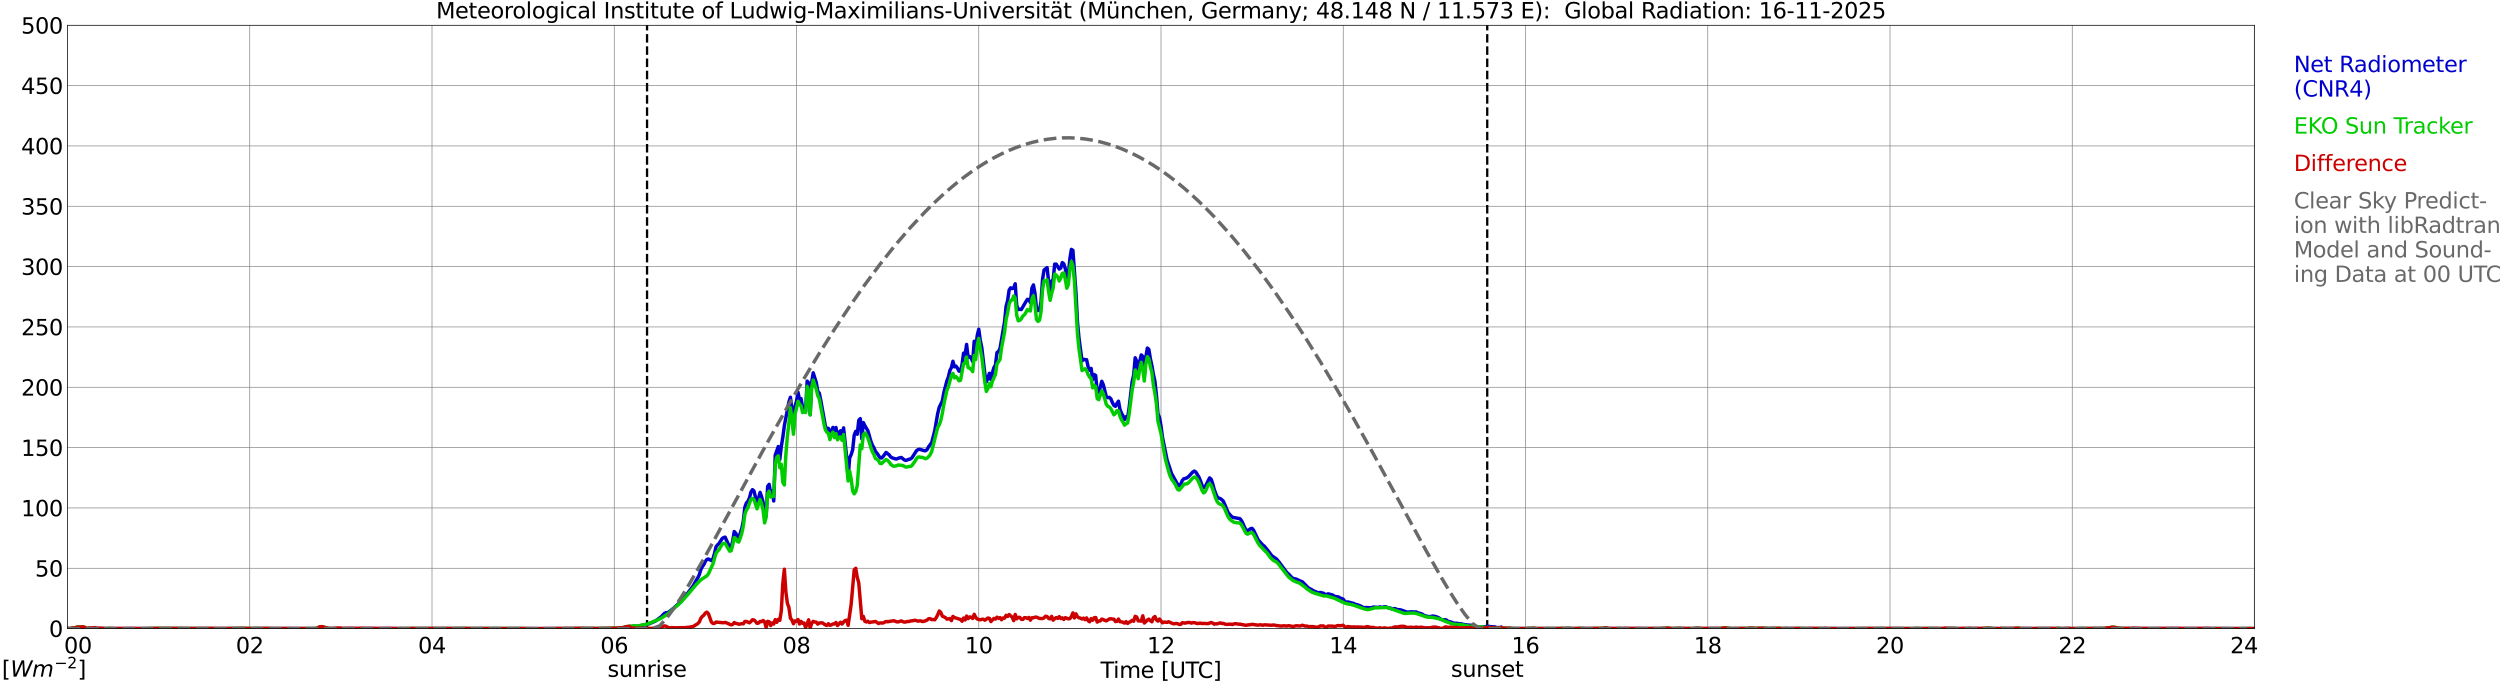 <?xml version="1.0" encoding="utf-8" standalone="no"?>
<!DOCTYPE svg PUBLIC "-//W3C//DTD SVG 1.1//EN"
  "http://www.w3.org/Graphics/SVG/1.1/DTD/svg11.dtd">
<svg xmlns:xlink="http://www.w3.org/1999/xlink" width="1085.4pt" height="296.64pt" viewBox="0 0 1085.4 296.64" xmlns="http://www.w3.org/2000/svg" version="1.1">
 <defs>
  <style type="text/css">*{stroke-linejoin: round; stroke-linecap: butt}</style>
 </defs>
 <g id="figure_1">
  <g id="patch_1">
   <path d="M 0 296.64 
L 1085.4 296.64 
L 1085.4 0 
L 0 0 
z
" style="fill: #ffffff"/>
  </g>
  <g id="axes_1">
   <g id="patch_2">
    <path d="M 29.306 272.909 
L 978.814 272.909 
L 978.814 10.976 
L 29.306 10.976 
z
" style="fill: #ffffff"/>
   </g>
   <g id="patch_3">
    <path d="M 978.814 272.909 
L 978.814 272.909 
L 978.814 10.976 
L 978.814 10.976 
z
" clip-path="url(#p1c61fdb150)" style="fill: #d3d3d3; opacity: 0.25; stroke: #d3d3d3; stroke-linejoin: miter"/>
   </g>
   <g id="matplotlib.axis_1">
    <g id="xtick_1">
     <g id="line2d_1">
      <path d="M 29.306 272.909 
L 29.306 10.976 
" clip-path="url(#p1c61fdb150)" style="fill: none; stroke: #808080; stroke-width: 0.3; stroke-linecap: square"/>
     </g>
     <g id="line2d_2"/>
     <g id="text_1">
      <!--    00 -->
      <g transform="translate(18.733 283.627) scale(0.095 -0.095)">
       <defs>
        <path id="DejaVuSans-20" transform="scale(0.016)"/>
        <path id="DejaVuSans-30" d="M 2034 4250 
Q 1547 4250 1301 3770 
Q 1056 3291 1056 2328 
Q 1056 1369 1301 889 
Q 1547 409 2034 409 
Q 2525 409 2770 889 
Q 3016 1369 3016 2328 
Q 3016 3291 2770 3770 
Q 2525 4250 2034 4250 
z
M 2034 4750 
Q 2819 4750 3233 4129 
Q 3647 3509 3647 2328 
Q 3647 1150 3233 529 
Q 2819 -91 2034 -91 
Q 1250 -91 836 529 
Q 422 1150 422 2328 
Q 422 3509 836 4129 
Q 1250 4750 2034 4750 
z
" transform="scale(0.016)"/>
       </defs>
       <use xlink:href="#DejaVuSans-20"/>
       <use xlink:href="#DejaVuSans-20" transform="translate(31.787 0)"/>
       <use xlink:href="#DejaVuSans-20" transform="translate(63.574 0)"/>
       <use xlink:href="#DejaVuSans-30" transform="translate(95.361 0)"/>
       <use xlink:href="#DejaVuSans-30" transform="translate(158.984 0)"/>
      </g>
     </g>
    </g>
    <g id="xtick_2">
     <g id="line2d_3">
      <path d="M 108.431 272.909 
L 108.431 10.976 
" clip-path="url(#p1c61fdb150)" style="fill: none; stroke: #808080; stroke-width: 0.3; stroke-linecap: square"/>
     </g>
     <g id="line2d_4"/>
     <g id="text_2">
      <!-- 02 -->
      <g transform="translate(102.387 283.627) scale(0.095 -0.095)">
       <defs>
        <path id="DejaVuSans-32" d="M 1228 531 
L 3431 531 
L 3431 0 
L 469 0 
L 469 531 
Q 828 903 1448 1529 
Q 2069 2156 2228 2338 
Q 2531 2678 2651 2914 
Q 2772 3150 2772 3378 
Q 2772 3750 2511 3984 
Q 2250 4219 1831 4219 
Q 1534 4219 1204 4116 
Q 875 4013 500 3803 
L 500 4441 
Q 881 4594 1212 4672 
Q 1544 4750 1819 4750 
Q 2544 4750 2975 4387 
Q 3406 4025 3406 3419 
Q 3406 3131 3298 2873 
Q 3191 2616 2906 2266 
Q 2828 2175 2409 1742 
Q 1991 1309 1228 531 
z
" transform="scale(0.016)"/>
       </defs>
       <use xlink:href="#DejaVuSans-30"/>
       <use xlink:href="#DejaVuSans-32" transform="translate(63.623 0)"/>
      </g>
     </g>
    </g>
    <g id="xtick_3">
     <g id="line2d_5">
      <path d="M 187.557 272.909 
L 187.557 10.976 
" clip-path="url(#p1c61fdb150)" style="fill: none; stroke: #808080; stroke-width: 0.3; stroke-linecap: square"/>
     </g>
     <g id="line2d_6"/>
     <g id="text_3">
      <!-- 04 -->
      <g transform="translate(181.513 283.627) scale(0.095 -0.095)">
       <defs>
        <path id="DejaVuSans-34" d="M 2419 4116 
L 825 1625 
L 2419 1625 
L 2419 4116 
z
M 2253 4666 
L 3047 4666 
L 3047 1625 
L 3713 1625 
L 3713 1100 
L 3047 1100 
L 3047 0 
L 2419 0 
L 2419 1100 
L 313 1100 
L 313 1709 
L 2253 4666 
z
" transform="scale(0.016)"/>
       </defs>
       <use xlink:href="#DejaVuSans-30"/>
       <use xlink:href="#DejaVuSans-34" transform="translate(63.623 0)"/>
      </g>
     </g>
    </g>
    <g id="xtick_4">
     <g id="line2d_7">
      <path d="M 266.683 272.909 
L 266.683 10.976 
" clip-path="url(#p1c61fdb150)" style="fill: none; stroke: #808080; stroke-width: 0.3; stroke-linecap: square"/>
     </g>
     <g id="line2d_8"/>
     <g id="text_4">
      <!-- 06 -->
      <g transform="translate(260.638 283.627) scale(0.095 -0.095)">
       <defs>
        <path id="DejaVuSans-36" d="M 2113 2584 
Q 1688 2584 1439 2293 
Q 1191 2003 1191 1497 
Q 1191 994 1439 701 
Q 1688 409 2113 409 
Q 2538 409 2786 701 
Q 3034 994 3034 1497 
Q 3034 2003 2786 2293 
Q 2538 2584 2113 2584 
z
M 3366 4563 
L 3366 3988 
Q 3128 4100 2886 4159 
Q 2644 4219 2406 4219 
Q 1781 4219 1451 3797 
Q 1122 3375 1075 2522 
Q 1259 2794 1537 2939 
Q 1816 3084 2150 3084 
Q 2853 3084 3261 2657 
Q 3669 2231 3669 1497 
Q 3669 778 3244 343 
Q 2819 -91 2113 -91 
Q 1303 -91 875 529 
Q 447 1150 447 2328 
Q 447 3434 972 4092 
Q 1497 4750 2381 4750 
Q 2619 4750 2861 4703 
Q 3103 4656 3366 4563 
z
" transform="scale(0.016)"/>
       </defs>
       <use xlink:href="#DejaVuSans-30"/>
       <use xlink:href="#DejaVuSans-36" transform="translate(63.623 0)"/>
      </g>
     </g>
    </g>
    <g id="xtick_5">
     <g id="line2d_9">
      <path d="M 345.808 272.909 
L 345.808 10.976 
" clip-path="url(#p1c61fdb150)" style="fill: none; stroke: #808080; stroke-width: 0.3; stroke-linecap: square"/>
     </g>
     <g id="line2d_10"/>
     <g id="text_5">
      <!-- 08 -->
      <g transform="translate(339.764 283.627) scale(0.095 -0.095)">
       <defs>
        <path id="DejaVuSans-38" d="M 2034 2216 
Q 1584 2216 1326 1975 
Q 1069 1734 1069 1313 
Q 1069 891 1326 650 
Q 1584 409 2034 409 
Q 2484 409 2743 651 
Q 3003 894 3003 1313 
Q 3003 1734 2745 1975 
Q 2488 2216 2034 2216 
z
M 1403 2484 
Q 997 2584 770 2862 
Q 544 3141 544 3541 
Q 544 4100 942 4425 
Q 1341 4750 2034 4750 
Q 2731 4750 3128 4425 
Q 3525 4100 3525 3541 
Q 3525 3141 3298 2862 
Q 3072 2584 2669 2484 
Q 3125 2378 3379 2068 
Q 3634 1759 3634 1313 
Q 3634 634 3220 271 
Q 2806 -91 2034 -91 
Q 1263 -91 848 271 
Q 434 634 434 1313 
Q 434 1759 690 2068 
Q 947 2378 1403 2484 
z
M 1172 3481 
Q 1172 3119 1398 2916 
Q 1625 2713 2034 2713 
Q 2441 2713 2670 2916 
Q 2900 3119 2900 3481 
Q 2900 3844 2670 4047 
Q 2441 4250 2034 4250 
Q 1625 4250 1398 4047 
Q 1172 3844 1172 3481 
z
" transform="scale(0.016)"/>
       </defs>
       <use xlink:href="#DejaVuSans-30"/>
       <use xlink:href="#DejaVuSans-38" transform="translate(63.623 0)"/>
      </g>
     </g>
    </g>
    <g id="xtick_6">
     <g id="line2d_11">
      <path d="M 424.934 272.909 
L 424.934 10.976 
" clip-path="url(#p1c61fdb150)" style="fill: none; stroke: #808080; stroke-width: 0.3; stroke-linecap: square"/>
     </g>
     <g id="line2d_12"/>
     <g id="text_6">
      <!-- 10 -->
      <g transform="translate(418.89 283.627) scale(0.095 -0.095)">
       <defs>
        <path id="DejaVuSans-31" d="M 794 531 
L 1825 531 
L 1825 4091 
L 703 3866 
L 703 4441 
L 1819 4666 
L 2450 4666 
L 2450 531 
L 3481 531 
L 3481 0 
L 794 0 
L 794 531 
z
" transform="scale(0.016)"/>
       </defs>
       <use xlink:href="#DejaVuSans-31"/>
       <use xlink:href="#DejaVuSans-30" transform="translate(63.623 0)"/>
      </g>
     </g>
    </g>
    <g id="xtick_7">
     <g id="line2d_13">
      <path d="M 504.06 272.909 
L 504.06 10.976 
" clip-path="url(#p1c61fdb150)" style="fill: none; stroke: #808080; stroke-width: 0.3; stroke-linecap: square"/>
     </g>
     <g id="line2d_14"/>
     <g id="text_7">
      <!-- 12 -->
      <g transform="translate(498.015 283.627) scale(0.095 -0.095)">
       <use xlink:href="#DejaVuSans-31"/>
       <use xlink:href="#DejaVuSans-32" transform="translate(63.623 0)"/>
      </g>
     </g>
    </g>
    <g id="xtick_8">
     <g id="line2d_15">
      <path d="M 583.185 272.909 
L 583.185 10.976 
" clip-path="url(#p1c61fdb150)" style="fill: none; stroke: #808080; stroke-width: 0.3; stroke-linecap: square"/>
     </g>
     <g id="line2d_16"/>
     <g id="text_8">
      <!-- 14 -->
      <g transform="translate(577.141 283.627) scale(0.095 -0.095)">
       <use xlink:href="#DejaVuSans-31"/>
       <use xlink:href="#DejaVuSans-34" transform="translate(63.623 0)"/>
      </g>
     </g>
    </g>
    <g id="xtick_9">
     <g id="line2d_17">
      <path d="M 662.311 272.909 
L 662.311 10.976 
" clip-path="url(#p1c61fdb150)" style="fill: none; stroke: #808080; stroke-width: 0.3; stroke-linecap: square"/>
     </g>
     <g id="line2d_18"/>
     <g id="text_9">
      <!-- 16 -->
      <g transform="translate(656.267 283.627) scale(0.095 -0.095)">
       <use xlink:href="#DejaVuSans-31"/>
       <use xlink:href="#DejaVuSans-36" transform="translate(63.623 0)"/>
      </g>
     </g>
    </g>
    <g id="xtick_10">
     <g id="line2d_19">
      <path d="M 741.437 272.909 
L 741.437 10.976 
" clip-path="url(#p1c61fdb150)" style="fill: none; stroke: #808080; stroke-width: 0.3; stroke-linecap: square"/>
     </g>
     <g id="line2d_20"/>
     <g id="text_10">
      <!-- 18 -->
      <g transform="translate(735.392 283.627) scale(0.095 -0.095)">
       <use xlink:href="#DejaVuSans-31"/>
       <use xlink:href="#DejaVuSans-38" transform="translate(63.623 0)"/>
      </g>
     </g>
    </g>
    <g id="xtick_11">
     <g id="line2d_21">
      <path d="M 820.562 272.909 
L 820.562 10.976 
" clip-path="url(#p1c61fdb150)" style="fill: none; stroke: #808080; stroke-width: 0.3; stroke-linecap: square"/>
     </g>
     <g id="line2d_22"/>
     <g id="text_11">
      <!-- 20 -->
      <g transform="translate(814.518 283.627) scale(0.095 -0.095)">
       <use xlink:href="#DejaVuSans-32"/>
       <use xlink:href="#DejaVuSans-30" transform="translate(63.623 0)"/>
      </g>
     </g>
    </g>
    <g id="xtick_12">
     <g id="line2d_23">
      <path d="M 899.688 272.909 
L 899.688 10.976 
" clip-path="url(#p1c61fdb150)" style="fill: none; stroke: #808080; stroke-width: 0.3; stroke-linecap: square"/>
     </g>
     <g id="line2d_24"/>
     <g id="text_12">
      <!-- 22 -->
      <g transform="translate(893.644 283.627) scale(0.095 -0.095)">
       <use xlink:href="#DejaVuSans-32"/>
       <use xlink:href="#DejaVuSans-32" transform="translate(63.623 0)"/>
      </g>
     </g>
    </g>
    <g id="xtick_13">
     <g id="line2d_25">
      <path d="M 978.814 272.909 
L 978.814 10.976 
" clip-path="url(#p1c61fdb150)" style="fill: none; stroke: #808080; stroke-width: 0.3; stroke-linecap: square"/>
     </g>
     <g id="line2d_26"/>
     <g id="text_13">
      <!-- 24    -->
      <g transform="translate(968.241 283.627) scale(0.095 -0.095)">
       <use xlink:href="#DejaVuSans-32"/>
       <use xlink:href="#DejaVuSans-34" transform="translate(63.623 0)"/>
       <use xlink:href="#DejaVuSans-20" transform="translate(127.246 0)"/>
       <use xlink:href="#DejaVuSans-20" transform="translate(159.033 0)"/>
       <use xlink:href="#DejaVuSans-20" transform="translate(190.82 0)"/>
      </g>
     </g>
    </g>
    <g id="text_14">
     <!-- Time [UTC] -->
     <g transform="translate(477.806 294.322) scale(0.095 -0.095)">
      <defs>
       <path id="DejaVuSans-54" d="M -19 4666 
L 3928 4666 
L 3928 4134 
L 2272 4134 
L 2272 0 
L 1638 0 
L 1638 4134 
L -19 4134 
L -19 4666 
z
" transform="scale(0.016)"/>
       <path id="DejaVuSans-69" d="M 603 3500 
L 1178 3500 
L 1178 0 
L 603 0 
L 603 3500 
z
M 603 4863 
L 1178 4863 
L 1178 4134 
L 603 4134 
L 603 4863 
z
" transform="scale(0.016)"/>
       <path id="DejaVuSans-6d" d="M 3328 2828 
Q 3544 3216 3844 3400 
Q 4144 3584 4550 3584 
Q 5097 3584 5394 3201 
Q 5691 2819 5691 2113 
L 5691 0 
L 5113 0 
L 5113 2094 
Q 5113 2597 4934 2840 
Q 4756 3084 4391 3084 
Q 3944 3084 3684 2787 
Q 3425 2491 3425 1978 
L 3425 0 
L 2847 0 
L 2847 2094 
Q 2847 2600 2669 2842 
Q 2491 3084 2119 3084 
Q 1678 3084 1418 2786 
Q 1159 2488 1159 1978 
L 1159 0 
L 581 0 
L 581 3500 
L 1159 3500 
L 1159 2956 
Q 1356 3278 1631 3431 
Q 1906 3584 2284 3584 
Q 2666 3584 2933 3390 
Q 3200 3197 3328 2828 
z
" transform="scale(0.016)"/>
       <path id="DejaVuSans-65" d="M 3597 1894 
L 3597 1613 
L 953 1613 
Q 991 1019 1311 708 
Q 1631 397 2203 397 
Q 2534 397 2845 478 
Q 3156 559 3463 722 
L 3463 178 
Q 3153 47 2828 -22 
Q 2503 -91 2169 -91 
Q 1331 -91 842 396 
Q 353 884 353 1716 
Q 353 2575 817 3079 
Q 1281 3584 2069 3584 
Q 2775 3584 3186 3129 
Q 3597 2675 3597 1894 
z
M 3022 2063 
Q 3016 2534 2758 2815 
Q 2500 3097 2075 3097 
Q 1594 3097 1305 2825 
Q 1016 2553 972 2059 
L 3022 2063 
z
" transform="scale(0.016)"/>
       <path id="DejaVuSans-5b" d="M 550 4863 
L 1875 4863 
L 1875 4416 
L 1125 4416 
L 1125 -397 
L 1875 -397 
L 1875 -844 
L 550 -844 
L 550 4863 
z
" transform="scale(0.016)"/>
       <path id="DejaVuSans-55" d="M 556 4666 
L 1191 4666 
L 1191 1831 
Q 1191 1081 1462 751 
Q 1734 422 2344 422 
Q 2950 422 3222 751 
Q 3494 1081 3494 1831 
L 3494 4666 
L 4128 4666 
L 4128 1753 
Q 4128 841 3676 375 
Q 3225 -91 2344 -91 
Q 1459 -91 1007 375 
Q 556 841 556 1753 
L 556 4666 
z
" transform="scale(0.016)"/>
       <path id="DejaVuSans-43" d="M 4122 4306 
L 4122 3641 
Q 3803 3938 3442 4084 
Q 3081 4231 2675 4231 
Q 1875 4231 1450 3742 
Q 1025 3253 1025 2328 
Q 1025 1406 1450 917 
Q 1875 428 2675 428 
Q 3081 428 3442 575 
Q 3803 722 4122 1019 
L 4122 359 
Q 3791 134 3420 21 
Q 3050 -91 2638 -91 
Q 1578 -91 968 557 
Q 359 1206 359 2328 
Q 359 3453 968 4101 
Q 1578 4750 2638 4750 
Q 3056 4750 3426 4639 
Q 3797 4528 4122 4306 
z
" transform="scale(0.016)"/>
       <path id="DejaVuSans-5d" d="M 1947 4863 
L 1947 -844 
L 622 -844 
L 622 -397 
L 1369 -397 
L 1369 4416 
L 622 4416 
L 622 4863 
L 1947 4863 
z
" transform="scale(0.016)"/>
      </defs>
      <use xlink:href="#DejaVuSans-54"/>
      <use xlink:href="#DejaVuSans-69" transform="translate(57.959 0)"/>
      <use xlink:href="#DejaVuSans-6d" transform="translate(85.742 0)"/>
      <use xlink:href="#DejaVuSans-65" transform="translate(183.154 0)"/>
      <use xlink:href="#DejaVuSans-20" transform="translate(244.678 0)"/>
      <use xlink:href="#DejaVuSans-5b" transform="translate(276.465 0)"/>
      <use xlink:href="#DejaVuSans-55" transform="translate(315.479 0)"/>
      <use xlink:href="#DejaVuSans-54" transform="translate(388.672 0)"/>
      <use xlink:href="#DejaVuSans-43" transform="translate(443.881 0)"/>
      <use xlink:href="#DejaVuSans-5d" transform="translate(513.705 0)"/>
     </g>
    </g>
   </g>
   <g id="matplotlib.axis_2">
    <g id="ytick_1">
     <g id="line2d_27">
      <path d="M 29.306 272.909 
L 978.814 272.909 
" clip-path="url(#p1c61fdb150)" style="fill: none; stroke: #808080; stroke-width: 0.3; stroke-linecap: square"/>
     </g>
     <g id="line2d_28"/>
     <g id="text_15">
      <!-- 0 -->
      <g transform="translate(21.261 276.518) scale(0.095 -0.095)">
       <use xlink:href="#DejaVuSans-30"/>
      </g>
     </g>
    </g>
    <g id="ytick_2">
     <g id="line2d_29">
      <path d="M 29.306 246.715 
L 978.814 246.715 
" clip-path="url(#p1c61fdb150)" style="fill: none; stroke: #808080; stroke-width: 0.3; stroke-linecap: square"/>
     </g>
     <g id="line2d_30"/>
     <g id="text_16">
      <!-- 50 -->
      <g transform="translate(15.217 250.325) scale(0.095 -0.095)">
       <defs>
        <path id="DejaVuSans-35" d="M 691 4666 
L 3169 4666 
L 3169 4134 
L 1269 4134 
L 1269 2991 
Q 1406 3038 1543 3061 
Q 1681 3084 1819 3084 
Q 2600 3084 3056 2656 
Q 3513 2228 3513 1497 
Q 3513 744 3044 326 
Q 2575 -91 1722 -91 
Q 1428 -91 1123 -41 
Q 819 9 494 109 
L 494 744 
Q 775 591 1075 516 
Q 1375 441 1709 441 
Q 2250 441 2565 725 
Q 2881 1009 2881 1497 
Q 2881 1984 2565 2268 
Q 2250 2553 1709 2553 
Q 1456 2553 1204 2497 
Q 953 2441 691 2322 
L 691 4666 
z
" transform="scale(0.016)"/>
       </defs>
       <use xlink:href="#DejaVuSans-35"/>
       <use xlink:href="#DejaVuSans-30" transform="translate(63.623 0)"/>
      </g>
     </g>
    </g>
    <g id="ytick_3">
     <g id="line2d_31">
      <path d="M 29.306 220.522 
L 978.814 220.522 
" clip-path="url(#p1c61fdb150)" style="fill: none; stroke: #808080; stroke-width: 0.3; stroke-linecap: square"/>
     </g>
     <g id="line2d_32"/>
     <g id="text_17">
      <!-- 100 -->
      <g transform="translate(9.173 224.131) scale(0.095 -0.095)">
       <use xlink:href="#DejaVuSans-31"/>
       <use xlink:href="#DejaVuSans-30" transform="translate(63.623 0)"/>
       <use xlink:href="#DejaVuSans-30" transform="translate(127.246 0)"/>
      </g>
     </g>
    </g>
    <g id="ytick_4">
     <g id="line2d_33">
      <path d="M 29.306 194.329 
L 978.814 194.329 
" clip-path="url(#p1c61fdb150)" style="fill: none; stroke: #808080; stroke-width: 0.3; stroke-linecap: square"/>
     </g>
     <g id="line2d_34"/>
     <g id="text_18">
      <!-- 150 -->
      <g transform="translate(9.173 197.938) scale(0.095 -0.095)">
       <use xlink:href="#DejaVuSans-31"/>
       <use xlink:href="#DejaVuSans-35" transform="translate(63.623 0)"/>
       <use xlink:href="#DejaVuSans-30" transform="translate(127.246 0)"/>
      </g>
     </g>
    </g>
    <g id="ytick_5">
     <g id="line2d_35">
      <path d="M 29.306 168.136 
L 978.814 168.136 
" clip-path="url(#p1c61fdb150)" style="fill: none; stroke: #808080; stroke-width: 0.3; stroke-linecap: square"/>
     </g>
     <g id="line2d_36"/>
     <g id="text_19">
      <!-- 200 -->
      <g transform="translate(9.173 171.745) scale(0.095 -0.095)">
       <use xlink:href="#DejaVuSans-32"/>
       <use xlink:href="#DejaVuSans-30" transform="translate(63.623 0)"/>
       <use xlink:href="#DejaVuSans-30" transform="translate(127.246 0)"/>
      </g>
     </g>
    </g>
    <g id="ytick_6">
     <g id="line2d_37">
      <path d="M 29.306 141.942 
L 978.814 141.942 
" clip-path="url(#p1c61fdb150)" style="fill: none; stroke: #808080; stroke-width: 0.3; stroke-linecap: square"/>
     </g>
     <g id="line2d_38"/>
     <g id="text_20">
      <!-- 250 -->
      <g transform="translate(9.173 145.551) scale(0.095 -0.095)">
       <use xlink:href="#DejaVuSans-32"/>
       <use xlink:href="#DejaVuSans-35" transform="translate(63.623 0)"/>
       <use xlink:href="#DejaVuSans-30" transform="translate(127.246 0)"/>
      </g>
     </g>
    </g>
    <g id="ytick_7">
     <g id="line2d_39">
      <path d="M 29.306 115.749 
L 978.814 115.749 
" clip-path="url(#p1c61fdb150)" style="fill: none; stroke: #808080; stroke-width: 0.3; stroke-linecap: square"/>
     </g>
     <g id="line2d_40"/>
     <g id="text_21">
      <!-- 300 -->
      <g transform="translate(9.173 119.358) scale(0.095 -0.095)">
       <defs>
        <path id="DejaVuSans-33" d="M 2597 2516 
Q 3050 2419 3304 2112 
Q 3559 1806 3559 1356 
Q 3559 666 3084 287 
Q 2609 -91 1734 -91 
Q 1441 -91 1130 -33 
Q 819 25 488 141 
L 488 750 
Q 750 597 1062 519 
Q 1375 441 1716 441 
Q 2309 441 2620 675 
Q 2931 909 2931 1356 
Q 2931 1769 2642 2001 
Q 2353 2234 1838 2234 
L 1294 2234 
L 1294 2753 
L 1863 2753 
Q 2328 2753 2575 2939 
Q 2822 3125 2822 3475 
Q 2822 3834 2567 4026 
Q 2313 4219 1838 4219 
Q 1578 4219 1281 4162 
Q 984 4106 628 3988 
L 628 4550 
Q 988 4650 1302 4700 
Q 1616 4750 1894 4750 
Q 2613 4750 3031 4423 
Q 3450 4097 3450 3541 
Q 3450 3153 3228 2886 
Q 3006 2619 2597 2516 
z
" transform="scale(0.016)"/>
       </defs>
       <use xlink:href="#DejaVuSans-33"/>
       <use xlink:href="#DejaVuSans-30" transform="translate(63.623 0)"/>
       <use xlink:href="#DejaVuSans-30" transform="translate(127.246 0)"/>
      </g>
     </g>
    </g>
    <g id="ytick_8">
     <g id="line2d_41">
      <path d="M 29.306 89.556 
L 978.814 89.556 
" clip-path="url(#p1c61fdb150)" style="fill: none; stroke: #808080; stroke-width: 0.3; stroke-linecap: square"/>
     </g>
     <g id="line2d_42"/>
     <g id="text_22">
      <!-- 350 -->
      <g transform="translate(9.173 93.165) scale(0.095 -0.095)">
       <use xlink:href="#DejaVuSans-33"/>
       <use xlink:href="#DejaVuSans-35" transform="translate(63.623 0)"/>
       <use xlink:href="#DejaVuSans-30" transform="translate(127.246 0)"/>
      </g>
     </g>
    </g>
    <g id="ytick_9">
     <g id="line2d_43">
      <path d="M 29.306 63.362 
L 978.814 63.362 
" clip-path="url(#p1c61fdb150)" style="fill: none; stroke: #808080; stroke-width: 0.3; stroke-linecap: square"/>
     </g>
     <g id="line2d_44"/>
     <g id="text_23">
      <!-- 400 -->
      <g transform="translate(9.173 66.972) scale(0.095 -0.095)">
       <use xlink:href="#DejaVuSans-34"/>
       <use xlink:href="#DejaVuSans-30" transform="translate(63.623 0)"/>
       <use xlink:href="#DejaVuSans-30" transform="translate(127.246 0)"/>
      </g>
     </g>
    </g>
    <g id="ytick_10">
     <g id="line2d_45">
      <path d="M 29.306 37.169 
L 978.814 37.169 
" clip-path="url(#p1c61fdb150)" style="fill: none; stroke: #808080; stroke-width: 0.3; stroke-linecap: square"/>
     </g>
     <g id="line2d_46"/>
     <g id="text_24">
      <!-- 450 -->
      <g transform="translate(9.173 40.778) scale(0.095 -0.095)">
       <use xlink:href="#DejaVuSans-34"/>
       <use xlink:href="#DejaVuSans-35" transform="translate(63.623 0)"/>
       <use xlink:href="#DejaVuSans-30" transform="translate(127.246 0)"/>
      </g>
     </g>
    </g>
    <g id="ytick_11">
     <g id="line2d_47">
      <path d="M 29.306 10.976 
L 978.814 10.976 
" clip-path="url(#p1c61fdb150)" style="fill: none; stroke: #808080; stroke-width: 0.3; stroke-linecap: square"/>
     </g>
     <g id="line2d_48"/>
     <g id="text_25">
      <!-- 500 -->
      <g transform="translate(9.173 14.585) scale(0.095 -0.095)">
       <use xlink:href="#DejaVuSans-35"/>
       <use xlink:href="#DejaVuSans-30" transform="translate(63.623 0)"/>
       <use xlink:href="#DejaVuSans-30" transform="translate(127.246 0)"/>
      </g>
     </g>
    </g>
   </g>
   <g id="line2d_49">
    <path d="M 280.925 272.909 
L 280.925 10.976 
" clip-path="url(#p1c61fdb150)" style="fill: none; stroke-dasharray: 3.7,1.6; stroke-dashoffset: 0; stroke: #000000"/>
   </g>
   <g id="line2d_50">
    <path d="M 645.695 272.909 
L 645.695 10.976 
" clip-path="url(#p1c61fdb150)" style="fill: none; stroke-dasharray: 3.7,1.6; stroke-dashoffset: 0; stroke: #000000"/>
   </g>
   <g id="line2d_51">
    <path d="M 29.306 272.909 
L 273.277 272.909 
L 273.936 272.071 
L 274.595 271.95 
L 277.233 271.908 
L 281.849 270.813 
L 283.167 270.248 
L 284.486 269.682 
L 287.124 267.733 
L 288.442 266.319 
L 289.102 266.036 
L 289.761 265.994 
L 290.42 265.669 
L 292.399 264.087 
L 295.036 261.698 
L 297.674 258.78 
L 300.971 254.285 
L 302.289 251.933 
L 302.949 250.88 
L 303.608 249.502 
L 304.267 247.276 
L 304.927 246.019 
L 305.586 245.086 
L 306.246 243.708 
L 306.905 242.86 
L 307.564 242.697 
L 308.883 243.384 
L 309.543 242.577 
L 310.202 240.345 
L 310.861 237.427 
L 311.521 236.579 
L 312.18 235.971 
L 313.499 233.865 
L 314.158 233.378 
L 314.818 233.215 
L 316.796 237.59 
L 317.455 237.469 
L 318.114 234.876 
L 318.774 230.785 
L 319.433 231.513 
L 320.093 232.891 
L 320.752 233.456 
L 322.071 229.328 
L 322.73 226.164 
L 323.39 220.208 
L 324.049 218.385 
L 324.708 217.657 
L 325.368 216.242 
L 326.027 213.686 
L 326.686 212.591 
L 327.346 213.162 
L 328.665 218.631 
L 329.324 216.399 
L 329.983 213.77 
L 330.643 215.635 
L 331.302 218.065 
L 331.961 224.1 
L 332.621 224.1 
L 333.28 211.176 
L 333.94 210.286 
L 334.599 214.456 
L 335.258 213.078 
L 335.918 217.494 
L 336.577 197.603 
L 337.896 193.873 
L 338.555 199.505 
L 339.215 193.836 
L 339.874 189.782 
L 340.533 184.8 
L 342.512 174.511 
L 343.171 172.484 
L 343.83 178.194 
L 344.49 186.418 
L 345.149 176.371 
L 345.808 174.186 
L 346.468 170.294 
L 347.127 173.579 
L 347.787 173.049 
L 348.446 176.816 
L 349.105 176.455 
L 349.765 178.639 
L 350.424 165.474 
L 351.083 166.202 
L 351.743 179.98 
L 352.402 165.92 
L 353.062 161.87 
L 354.38 166.082 
L 355.04 169.849 
L 355.699 170.702 
L 356.359 173.861 
L 358.337 184.962 
L 358.996 186.34 
L 359.655 185.973 
L 360.315 189.457 
L 360.974 186.989 
L 361.634 185.57 
L 362.293 188.001 
L 362.952 185.612 
L 363.612 189.619 
L 364.271 187.796 
L 364.93 187.026 
L 365.59 189.216 
L 366.249 185.774 
L 367.568 198.289 
L 368.227 207.41 
L 368.887 198.776 
L 369.546 197.357 
L 370.206 195.172 
L 370.865 188.891 
L 371.524 187.272 
L 372.184 188.524 
L 372.843 182.448 
L 373.502 181.761 
L 374.162 190.51 
L 374.821 183.464 
L 375.481 184.8 
L 376.799 187.026 
L 378.118 191.647 
L 378.777 193.307 
L 379.437 194.402 
L 380.096 196.021 
L 380.756 196.749 
L 382.074 198.735 
L 382.734 198.86 
L 383.393 198.211 
L 384.712 196.43 
L 386.031 197.483 
L 386.69 198.373 
L 387.349 198.776 
L 388.668 199.222 
L 389.328 199.264 
L 389.987 198.939 
L 391.306 198.614 
L 392.624 199.667 
L 393.284 199.913 
L 394.603 199.426 
L 395.262 199.264 
L 395.921 198.776 
L 397.899 195.696 
L 398.559 195.214 
L 399.218 195.052 
L 401.196 195.659 
L 401.856 195.696 
L 402.515 195.172 
L 403.175 193.957 
L 404.493 192.176 
L 405.812 187.026 
L 407.131 179.451 
L 407.79 176.816 
L 409.109 174.102 
L 409.768 170.498 
L 411.087 165.39 
L 411.746 163.693 
L 412.406 160.854 
L 413.065 159.56 
L 413.725 156.846 
L 414.384 159.277 
L 415.043 158.952 
L 415.703 159.843 
L 416.362 161.137 
L 417.022 161.137 
L 417.681 158.303 
L 418.34 153.321 
L 419 154.007 
L 419.659 149.549 
L 420.318 155.264 
L 420.978 154.777 
L 421.637 155.468 
L 422.297 156.967 
L 422.956 148.171 
L 423.615 151.293 
L 424.275 145.662 
L 424.934 142.948 
L 425.593 147.726 
L 426.253 150.927 
L 427.572 162.273 
L 428.231 165.799 
L 428.89 164.175 
L 429.55 162.069 
L 430.209 164.867 
L 430.869 161.744 
L 431.528 159.597 
L 432.187 158.423 
L 432.847 153.074 
L 433.506 152.587 
L 434.165 151.293 
L 436.144 139.705 
L 436.803 132.979 
L 437.462 130.548 
L 438.122 125.933 
L 438.781 124.958 
L 439.44 125.283 
L 440.1 125.037 
L 440.759 123.214 
L 441.419 132.617 
L 442.078 134.399 
L 442.737 134.236 
L 443.397 134.399 
L 445.375 131.035 
L 446.034 129.982 
L 446.694 130.024 
L 447.353 131.36 
L 448.012 125.121 
L 448.672 123.701 
L 449.331 127.227 
L 449.991 133.707 
L 450.65 134.844 
L 451.309 134.64 
L 451.969 130.957 
L 452.628 121.312 
L 453.287 117.221 
L 454.606 116.205 
L 455.266 122.323 
L 455.925 126.174 
L 456.584 122.041 
L 457.244 121.354 
L 457.903 114.67 
L 458.563 114.67 
L 459.881 116.812 
L 460.541 116.367 
L 461.2 114.02 
L 461.859 114.544 
L 462.519 116.65 
L 463.178 120.663 
L 463.838 119.327 
L 464.497 112.36 
L 465.156 108.268 
L 465.816 108.713 
L 467.134 126.986 
L 467.794 139.747 
L 468.453 146.757 
L 469.772 156.721 
L 470.431 155.95 
L 471.091 156.197 
L 471.75 156.155 
L 472.409 159.193 
L 473.069 160.812 
L 473.728 159.963 
L 474.388 164.783 
L 475.047 162.598 
L 475.706 163.044 
L 476.366 170.252 
L 477.025 170.252 
L 477.685 168.23 
L 478.344 165.553 
L 479.003 167.014 
L 480.322 172.237 
L 480.981 172.646 
L 481.641 172.526 
L 482.3 173.17 
L 482.96 174.794 
L 483.619 176.009 
L 484.278 176.413 
L 484.938 175.155 
L 485.597 174.186 
L 486.256 177.79 
L 486.916 179.372 
L 487.575 180.588 
L 488.235 182.207 
L 488.894 180.913 
L 489.553 181.437 
L 490.213 177.104 
L 491.532 165.679 
L 492.191 162.839 
L 492.85 155.343 
L 493.51 156.846 
L 494.169 161.1 
L 494.828 156.846 
L 495.488 154.091 
L 496.147 154.777 
L 496.807 163.002 
L 497.466 155.18 
L 498.125 151.131 
L 498.785 151.697 
L 499.444 155.751 
L 500.103 158.748 
L 500.763 162.556 
L 501.422 165.516 
L 502.082 171.63 
L 502.741 179.655 
L 503.4 181.232 
L 504.06 184.962 
L 504.719 189.944 
L 506.697 199.709 
L 508.675 205.665 
L 511.313 210.364 
L 511.972 210.972 
L 512.632 210.202 
L 513.291 208.625 
L 513.95 207.855 
L 514.61 207.729 
L 515.269 207.488 
L 515.929 207.001 
L 517.907 204.895 
L 518.566 204.529 
L 519.226 205.016 
L 520.544 207.205 
L 521.204 208.782 
L 521.863 210.689 
L 522.522 211.742 
L 523.182 211.417 
L 525.16 207.488 
L 525.819 208.017 
L 526.479 209.919 
L 527.138 212.392 
L 527.797 214.257 
L 528.457 215.755 
L 529.116 216.279 
L 529.776 216.441 
L 530.435 216.928 
L 531.094 217.578 
L 531.754 219.034 
L 533.073 222.235 
L 533.732 223.21 
L 535.051 224.587 
L 538.348 225.195 
L 539.007 226.044 
L 539.666 227.343 
L 540.326 228.92 
L 540.985 230.135 
L 541.644 230.339 
L 542.304 230.015 
L 542.963 229.527 
L 543.623 229.407 
L 544.282 230.256 
L 546.26 234.431 
L 548.238 236.621 
L 548.898 237.108 
L 550.216 238.685 
L 552.195 241.32 
L 554.173 242.656 
L 555.491 244.238 
L 556.81 246.061 
L 558.788 248.654 
L 559.448 249.22 
L 560.766 250.639 
L 561.426 251.163 
L 562.745 251.409 
L 564.723 252.337 
L 565.382 252.541 
L 568.02 255.218 
L 570.657 256.716 
L 571.317 256.915 
L 571.976 257.324 
L 573.295 257.24 
L 574.613 257.565 
L 575.273 258.052 
L 575.932 258.131 
L 576.592 257.811 
L 578.57 258.335 
L 579.229 258.78 
L 579.889 259.026 
L 580.548 259.063 
L 581.207 259.225 
L 581.867 259.634 
L 583.185 260.158 
L 583.845 261.09 
L 584.504 261.457 
L 585.164 261.331 
L 587.801 262.023 
L 588.46 262.426 
L 589.12 262.51 
L 590.439 262.992 
L 591.757 263.642 
L 592.417 263.888 
L 593.076 263.762 
L 595.054 263.888 
L 596.373 263.563 
L 598.351 263.725 
L 599.011 263.479 
L 599.67 263.642 
L 600.329 263.642 
L 600.989 263.443 
L 601.648 263.443 
L 602.967 263.966 
L 603.626 263.966 
L 604.286 264.37 
L 605.604 264.213 
L 606.923 264.736 
L 607.582 264.695 
L 608.242 264.82 
L 610.879 265.748 
L 612.198 265.669 
L 612.858 265.627 
L 614.176 265.711 
L 614.836 265.669 
L 615.495 266.036 
L 616.814 266.397 
L 617.473 266.643 
L 618.133 267.089 
L 619.451 267.571 
L 620.77 267.733 
L 622.089 267.45 
L 623.408 267.696 
L 624.726 268.262 
L 625.386 268.786 
L 626.045 269.074 
L 626.705 269.111 
L 627.364 269.032 
L 628.023 269.236 
L 628.683 269.76 
L 630.001 270.085 
L 631.32 270.609 
L 632.639 270.609 
L 633.298 270.771 
L 634.617 270.855 
L 635.276 271.096 
L 636.595 271.301 
L 638.573 271.463 
L 639.233 271.824 
L 643.189 272.395 
L 644.508 272.149 
L 645.827 271.866 
L 647.145 272.071 
L 648.464 272.149 
L 649.123 272.191 
L 649.783 272.516 
L 650.442 272.437 
L 651.102 272.516 
L 651.761 272.233 
L 652.42 272.909 
L 978.154 272.909 
L 978.154 272.909 
" clip-path="url(#p1c61fdb150)" style="fill: none; stroke: #0000cc; stroke-width: 1.5; stroke-linecap: square"/>
   </g>
   <g id="line2d_52">
    <path d="M 28.646 273.068 
L 29.965 272.987 
L 30.625 272.934 
L 31.284 272.664 
L 31.943 272.591 
L 32.603 272.638 
L 33.262 272.289 
L 35.9 272.152 
L 36.559 272.287 
L 38.537 273.191 
L 39.856 273.221 
L 41.175 273.335 
L 42.493 273.079 
L 43.812 273.123 
L 45.79 272.875 
L 46.45 272.951 
L 47.109 272.773 
L 50.406 273.01 
L 52.384 273.088 
L 56.34 273.063 
L 68.209 272.813 
L 98.541 272.947 
L 100.519 272.875 
L 104.475 272.787 
L 120.96 272.952 
L 123.597 272.946 
L 126.894 272.951 
L 136.785 272.865 
L 137.444 272.818 
L 138.763 272.17 
L 139.422 272.064 
L 140.082 272.096 
L 141.4 272.526 
L 142.719 272.841 
L 145.357 273.125 
L 147.335 273.152 
L 155.247 272.981 
L 156.566 273.077 
L 159.204 273.02 
L 161.182 273.041 
L 163.819 272.974 
L 169.094 273.021 
L 172.391 272.942 
L 178.326 272.866 
L 196.788 272.884 
L 198.767 272.838 
L 202.723 272.866 
L 204.701 272.872 
L 206.679 272.893 
L 212.614 272.877 
L 217.229 272.87 
L 228.439 272.9 
L 230.417 273.018 
L 257.451 272.837 
L 258.77 272.876 
L 267.342 272.721 
L 270.639 272.449 
L 271.958 272.074 
L 275.255 271.683 
L 276.573 271.788 
L 277.233 271.745 
L 278.552 271.386 
L 281.189 270.909 
L 285.805 268.976 
L 287.124 268.363 
L 289.761 266.651 
L 295.696 261.418 
L 298.333 258.436 
L 302.289 253.743 
L 304.267 251.728 
L 306.905 249.994 
L 307.564 249.144 
L 309.543 244.81 
L 310.861 240.254 
L 311.521 239.334 
L 312.18 238.674 
L 313.499 236.331 
L 314.158 235.899 
L 314.818 235.929 
L 316.796 239.312 
L 317.455 239.08 
L 318.114 236.681 
L 318.774 233.409 
L 319.433 233.786 
L 320.093 235.043 
L 320.752 235.338 
L 321.411 233.573 
L 322.071 231.472 
L 322.73 228.248 
L 323.39 223.29 
L 324.049 221.472 
L 324.708 220.473 
L 326.027 216.76 
L 326.686 216.417 
L 327.346 216.907 
L 328.665 220.911 
L 329.983 216.856 
L 330.643 218.631 
L 331.302 221.584 
L 331.961 227.019 
L 332.621 224.638 
L 333.28 214.335 
L 333.94 213.249 
L 334.599 215.774 
L 335.258 215.555 
L 335.918 215.519 
L 336.577 201.506 
L 337.236 198.567 
L 337.896 197.909 
L 338.555 203.078 
L 339.215 201.572 
L 339.874 209.472 
L 340.533 210.565 
L 341.193 197.283 
L 341.852 189.413 
L 342.512 183.697 
L 343.171 176.989 
L 343.83 181.923 
L 344.49 188.527 
L 345.149 179.702 
L 345.808 177.396 
L 346.468 174.224 
L 347.127 175.568 
L 347.787 176.182 
L 348.446 179.1 
L 349.105 178.871 
L 349.765 179.095 
L 350.424 167.711 
L 351.083 170.015 
L 351.743 180.202 
L 352.402 168.22 
L 353.062 165.013 
L 354.38 168.898 
L 355.04 171.785 
L 355.699 173.144 
L 357.018 180.179 
L 357.677 183.762 
L 358.337 186.568 
L 358.996 187.688 
L 359.655 188.076 
L 360.315 190.874 
L 360.974 188.598 
L 361.634 187.597 
L 362.293 190.009 
L 362.952 188.269 
L 363.612 190.939 
L 364.271 189.889 
L 364.93 189.786 
L 365.59 191.187 
L 366.249 188.649 
L 368.227 208.813 
L 368.887 204.574 
L 369.546 207.97 
L 370.206 213.175 
L 370.865 214.398 
L 371.524 213.445 
L 372.184 210.831 
L 373.502 193.207 
L 374.162 194.787 
L 374.821 188.772 
L 375.481 187.971 
L 376.14 188.729 
L 376.799 190.227 
L 377.459 192.111 
L 378.118 194.44 
L 378.777 196.158 
L 379.437 197.372 
L 380.096 199.109 
L 380.756 199.401 
L 381.415 199.976 
L 382.074 201.195 
L 382.734 201.288 
L 384.053 200.048 
L 384.712 199.517 
L 385.371 199.921 
L 386.031 200.566 
L 386.69 201.551 
L 387.349 202.102 
L 388.009 202.441 
L 389.328 202.195 
L 389.987 201.861 
L 391.965 202.109 
L 393.284 202.797 
L 393.943 202.73 
L 394.603 202.491 
L 395.262 202.565 
L 395.921 202.131 
L 397.24 200.244 
L 397.899 199.147 
L 398.559 198.44 
L 399.218 198.404 
L 399.878 198.571 
L 400.537 198.59 
L 401.856 199.146 
L 402.515 198.879 
L 403.175 198.245 
L 403.834 197.44 
L 404.493 196.051 
L 407.131 185.475 
L 407.79 184.462 
L 408.45 182.551 
L 409.109 179.524 
L 409.768 175.629 
L 411.087 169.511 
L 411.746 167.893 
L 413.065 163.011 
L 413.725 162.123 
L 414.384 164.052 
L 415.043 163.528 
L 415.703 164.208 
L 416.362 165.344 
L 417.022 165.102 
L 418.34 157.909 
L 419 157.759 
L 419.659 154.993 
L 420.318 159.6 
L 420.978 159.843 
L 421.637 160.386 
L 422.297 161.354 
L 422.956 154.356 
L 423.615 156.158 
L 424.275 149.812 
L 424.934 146.914 
L 425.593 151.523 
L 426.253 154.967 
L 427.572 165.913 
L 428.231 169.945 
L 428.89 168.743 
L 429.55 166.522 
L 430.209 167.917 
L 430.869 165.507 
L 432.187 162.553 
L 432.847 158.02 
L 434.165 156.057 
L 434.825 151.044 
L 436.144 144.242 
L 436.803 138.718 
L 437.462 135.814 
L 438.122 132.028 
L 438.781 130.431 
L 439.44 130.259 
L 440.1 128.493 
L 440.759 129.364 
L 441.419 136.862 
L 442.078 139.257 
L 442.737 139.113 
L 443.397 138.439 
L 444.056 137.198 
L 444.716 136.709 
L 445.375 135.747 
L 446.034 134.387 
L 446.694 134.861 
L 447.353 135.016 
L 448.012 129.833 
L 448.672 128.388 
L 449.331 132.177 
L 449.991 138.686 
L 450.65 139.543 
L 451.309 139.032 
L 451.969 135.352 
L 452.628 125.673 
L 453.287 121.875 
L 453.947 122.154 
L 454.606 121.437 
L 455.266 126.724 
L 455.925 130.388 
L 456.584 127.341 
L 457.244 125.018 
L 457.903 118.969 
L 458.563 119.451 
L 459.222 120.228 
L 459.881 121.992 
L 460.541 120.715 
L 461.2 118.688 
L 461.859 118.517 
L 462.519 121.378 
L 463.178 125.123 
L 463.838 123.555 
L 464.497 116.695 
L 465.156 113.506 
L 465.816 115.524 
L 466.475 122.118 
L 467.794 144.901 
L 468.453 151.431 
L 469.772 160.882 
L 471.091 160.094 
L 471.75 160.794 
L 472.409 162.617 
L 473.069 163.775 
L 473.728 164.301 
L 474.388 168.397 
L 475.047 167.293 
L 475.706 167.849 
L 476.366 173.081 
L 477.025 173.513 
L 478.344 169.679 
L 479.003 170.934 
L 480.322 175.587 
L 480.981 176.41 
L 481.641 176.709 
L 482.3 177.454 
L 483.619 180.1 
L 484.278 179.479 
L 484.938 178.273 
L 485.597 178.335 
L 486.256 180.775 
L 486.916 182.322 
L 487.575 183.315 
L 488.235 184.584 
L 488.894 183.94 
L 489.553 183.671 
L 490.213 179.84 
L 491.532 169.263 
L 492.191 166.021 
L 492.85 160.675 
L 493.51 161.857 
L 494.169 164.439 
L 494.828 160.188 
L 495.488 157.318 
L 496.147 160.327 
L 496.807 165.426 
L 497.466 158.161 
L 498.125 154.865 
L 498.785 155.805 
L 499.444 159.163 
L 500.103 161.697 
L 500.763 167.29 
L 501.422 170.746 
L 502.082 175.381 
L 502.741 182.907 
L 504.06 188.222 
L 505.379 196.15 
L 506.038 199.674 
L 507.357 204.645 
L 508.016 206.649 
L 508.675 208.052 
L 509.994 209.852 
L 511.313 212.493 
L 511.972 212.761 
L 512.632 212.051 
L 513.95 210.341 
L 514.61 210.089 
L 515.269 210.091 
L 515.929 209.675 
L 517.907 207.481 
L 518.566 207.107 
L 519.226 207.353 
L 519.885 208.217 
L 520.544 209.521 
L 521.863 212.868 
L 522.522 213.996 
L 523.182 213.608 
L 523.841 212.225 
L 524.501 210.571 
L 525.16 209.935 
L 525.819 210.663 
L 526.479 212.322 
L 527.797 216.353 
L 528.457 217.808 
L 529.116 218.579 
L 529.776 218.934 
L 530.435 219.146 
L 531.094 219.83 
L 531.754 221.016 
L 533.073 224.122 
L 533.732 225.185 
L 534.391 225.861 
L 535.71 226.752 
L 537.029 226.984 
L 537.688 226.963 
L 538.348 227.12 
L 539.007 227.874 
L 540.985 231.559 
L 541.644 231.906 
L 542.963 231.228 
L 543.623 231.254 
L 544.282 232.034 
L 546.26 235.908 
L 546.919 236.793 
L 550.216 240.213 
L 551.535 242.076 
L 552.854 243.309 
L 554.173 243.979 
L 554.832 244.603 
L 559.448 250.497 
L 560.766 251.555 
L 561.426 252.05 
L 562.745 252.646 
L 564.063 253.104 
L 565.382 253.985 
L 566.701 255.027 
L 567.36 255.635 
L 569.338 256.962 
L 570.657 257.498 
L 574.613 258.719 
L 575.932 258.735 
L 579.229 259.68 
L 583.845 261.845 
L 585.164 262.207 
L 587.142 262.563 
L 592.417 264.392 
L 593.736 264.674 
L 594.395 264.593 
L 596.373 264.061 
L 597.032 263.895 
L 600.329 263.794 
L 602.307 263.726 
L 609.561 266.281 
L 610.22 266.343 
L 611.539 266.201 
L 613.517 266.179 
L 614.176 266.199 
L 615.495 266.54 
L 619.451 267.897 
L 621.429 268.043 
L 622.089 268.07 
L 626.045 268.978 
L 627.364 269.724 
L 630.661 270.907 
L 631.98 271.092 
L 634.617 271.217 
L 636.595 271.632 
L 637.914 271.825 
L 638.573 271.944 
L 639.892 272.038 
L 642.53 272.196 
L 643.189 272.127 
L 643.848 272.322 
L 645.167 272.397 
L 646.486 272.412 
L 647.805 272.603 
L 649.783 272.596 
L 651.102 272.687 
L 654.399 272.738 
L 655.058 272.683 
L 657.036 272.879 
L 662.311 272.937 
L 663.63 272.803 
L 666.267 272.792 
L 666.927 272.961 
L 668.246 272.894 
L 670.883 272.96 
L 672.202 272.821 
L 672.861 272.926 
L 674.839 272.89 
L 675.499 272.966 
L 676.158 272.848 
L 677.477 272.88 
L 678.136 272.785 
L 678.796 272.878 
L 680.774 272.787 
L 682.092 272.884 
L 684.071 272.983 
L 686.049 272.753 
L 688.027 273.006 
L 689.346 272.947 
L 695.28 272.848 
L 696.599 272.683 
L 697.258 272.517 
L 698.577 272.941 
L 701.215 272.982 
L 703.193 272.806 
L 705.171 273.018 
L 709.127 272.993 
L 710.446 273.012 
L 715.062 272.935 
L 716.38 272.963 
L 717.04 272.889 
L 719.018 272.986 
L 724.293 272.683 
L 725.612 272.94 
L 726.93 272.966 
L 727.59 272.832 
L 729.568 272.776 
L 730.887 273.053 
L 732.865 272.848 
L 734.843 272.974 
L 736.821 272.722 
L 740.118 273.036 
L 744.734 272.906 
L 746.052 272.97 
L 748.69 272.6 
L 751.987 272.939 
L 758.581 272.839 
L 759.899 272.684 
L 761.878 272.792 
L 762.537 272.856 
L 763.196 272.758 
L 764.515 272.807 
L 765.174 272.727 
L 768.471 272.909 
L 769.131 272.821 
L 771.768 272.819 
L 772.428 272.777 
L 773.746 272.963 
L 775.725 272.836 
L 777.043 272.946 
L 777.703 272.904 
L 779.021 272.977 
L 780.34 272.83 
L 784.956 272.928 
L 785.615 273.039 
L 790.231 272.859 
L 791.55 272.948 
L 792.209 273.051 
L 794.847 272.885 
L 797.484 272.945 
L 798.143 273.01 
L 799.462 272.929 
L 800.781 272.963 
L 805.397 272.917 
L 808.694 272.921 
L 810.672 272.9 
L 813.969 272.905 
L 815.287 272.891 
L 827.816 272.909 
L 829.794 272.93 
L 831.112 272.906 
L 831.772 272.831 
L 834.409 272.904 
L 839.684 272.874 
L 841.003 272.994 
L 842.322 272.922 
L 842.981 272.9 
L 844.3 273.101 
L 845.619 272.994 
L 846.278 272.854 
L 848.916 272.844 
L 849.575 272.943 
L 851.553 272.987 
L 852.872 273.018 
L 855.51 272.849 
L 856.828 273.009 
L 859.466 273.011 
L 860.125 273.023 
L 860.785 272.84 
L 863.422 272.716 
L 866.06 272.919 
L 868.038 272.982 
L 869.357 272.804 
L 872.653 273.019 
L 875.95 272.749 
L 876.61 272.751 
L 877.929 272.975 
L 879.907 272.994 
L 887.16 272.904 
L 887.819 272.965 
L 889.138 272.878 
L 891.116 272.973 
L 892.435 272.893 
L 893.754 272.78 
L 895.072 272.979 
L 897.051 272.895 
L 898.369 273.053 
L 899.029 272.916 
L 902.326 272.935 
L 903.644 272.835 
L 906.282 272.9 
L 907.601 272.868 
L 908.26 272.931 
L 908.919 272.826 
L 910.238 272.874 
L 911.557 272.854 
L 913.535 272.831 
L 914.854 272.635 
L 916.173 272.501 
L 916.832 272.32 
L 918.151 272.375 
L 919.469 272.712 
L 924.085 273.046 
L 924.745 273.014 
L 926.063 273.125 
L 927.382 273.057 
L 928.701 273.068 
L 930.679 272.889 
L 931.338 273.009 
L 933.316 272.895 
L 934.635 272.909 
L 935.954 272.896 
L 938.592 272.973 
L 941.229 272.996 
L 942.548 273.021 
L 950.46 272.946 
L 959.032 273.032 
L 961.67 272.894 
L 964.967 272.951 
L 969.582 272.931 
L 971.561 272.955 
L 973.539 272.907 
L 975.517 272.923 
L 976.176 272.858 
L 977.495 272.897 
L 978.154 272.917 
L 978.154 272.917 
" clip-path="url(#p1c61fdb150)" style="fill: none; stroke: #00cc00; stroke-width: 1.5; stroke-linecap: square"/>
   </g>
   <g id="line2d_53">
    <path d="M 29.306 272.753 
L 30.625 272.884 
L 31.284 272.664 
L 31.943 272.591 
L 32.603 272.638 
L 33.262 272.289 
L 35.9 272.152 
L 36.559 272.287 
L 37.878 272.868 
L 38.537 272.627 
L 39.856 272.597 
L 41.175 272.483 
L 42.493 272.739 
L 43.812 272.695 
L 45.79 272.875 
L 57.659 272.83 
L 61.615 272.897 
L 66.231 272.817 
L 68.209 272.813 
L 86.013 272.851 
L 88.65 272.814 
L 94.584 272.839 
L 97.222 272.861 
L 103.156 272.824 
L 105.135 272.798 
L 109.091 272.893 
L 111.069 272.843 
L 113.047 272.826 
L 132.169 272.88 
L 136.125 272.905 
L 137.444 272.818 
L 138.763 272.17 
L 139.422 272.064 
L 140.082 272.096 
L 141.4 272.526 
L 142.719 272.841 
L 144.038 272.844 
L 146.676 272.652 
L 147.994 272.683 
L 148.654 272.81 
L 151.951 272.751 
L 155.247 272.837 
L 156.566 272.74 
L 159.204 272.798 
L 161.182 272.777 
L 163.819 272.844 
L 169.094 272.797 
L 172.391 272.875 
L 175.688 272.9 
L 178.326 272.866 
L 192.173 272.86 
L 194.151 272.841 
L 196.788 272.884 
L 198.767 272.838 
L 202.723 272.866 
L 204.701 272.872 
L 206.679 272.893 
L 212.614 272.877 
L 217.229 272.87 
L 235.033 272.901 
L 250.858 272.801 
L 252.176 272.763 
L 254.814 272.825 
L 257.451 272.837 
L 258.77 272.876 
L 267.342 272.721 
L 270.639 272.449 
L 271.958 272.074 
L 273.277 271.903 
L 273.936 272.677 
L 283.827 272.826 
L 284.486 272.735 
L 285.145 272.837 
L 287.124 272.279 
L 288.442 271.737 
L 289.102 271.85 
L 289.761 272.252 
L 290.42 272.506 
L 291.08 272.564 
L 291.739 272.496 
L 293.058 272.559 
L 295.036 272.532 
L 296.355 272.491 
L 297.674 272.495 
L 298.333 272.362 
L 298.992 272.349 
L 300.971 271.975 
L 302.949 270.75 
L 303.608 270.048 
L 304.267 268.456 
L 304.927 267.609 
L 305.586 267.089 
L 306.246 266.166 
L 306.905 265.775 
L 307.564 266.462 
L 308.883 270.092 
L 309.543 270.676 
L 310.202 270.641 
L 310.861 270.082 
L 314.158 270.387 
L 314.818 270.195 
L 317.455 271.298 
L 318.114 271.104 
L 318.774 270.285 
L 319.433 270.636 
L 320.093 270.756 
L 320.752 271.027 
L 322.071 270.765 
L 322.73 270.825 
L 323.39 269.827 
L 324.049 269.822 
L 325.368 270.398 
L 326.027 269.834 
L 326.686 269.083 
L 327.346 269.164 
L 328.005 269.804 
L 328.665 270.629 
L 329.324 270.53 
L 329.983 269.823 
L 330.643 269.912 
L 331.302 269.39 
L 331.961 269.99 
L 332.621 272.371 
L 333.28 269.751 
L 333.94 269.946 
L 334.599 271.59 
L 335.258 270.432 
L 335.918 270.934 
L 336.577 269.006 
L 337.236 270.201 
L 337.896 268.873 
L 338.555 269.335 
L 339.215 265.173 
L 339.874 253.218 
L 340.533 247.144 
L 341.193 256.984 
L 341.852 261.935 
L 342.512 263.722 
L 343.171 268.404 
L 343.83 269.179 
L 344.49 270.8 
L 345.149 269.578 
L 345.808 269.699 
L 346.468 268.979 
L 347.127 270.92 
L 347.787 269.776 
L 348.446 270.625 
L 349.105 270.492 
L 349.765 272.453 
L 351.083 269.097 
L 351.743 272.687 
L 352.402 270.608 
L 353.062 269.766 
L 353.721 270.042 
L 354.38 270.093 
L 355.04 270.973 
L 355.699 270.467 
L 357.018 270.4 
L 358.337 271.303 
L 358.996 271.561 
L 359.655 270.806 
L 360.315 271.492 
L 360.974 271.3 
L 361.634 270.882 
L 362.293 270.9 
L 362.952 270.252 
L 363.612 271.59 
L 364.93 270.149 
L 365.59 270.937 
L 366.249 270.034 
L 366.909 269.431 
L 367.568 269.259 
L 368.227 271.505 
L 369.546 262.296 
L 370.865 247.402 
L 371.524 246.736 
L 372.184 250.602 
L 372.843 253.123 
L 374.162 268.631 
L 374.821 267.601 
L 375.481 269.738 
L 376.14 270.032 
L 376.799 269.708 
L 377.459 270.296 
L 378.118 270.116 
L 379.437 269.939 
L 380.096 269.82 
L 381.415 270.698 
L 382.074 270.448 
L 383.393 270.484 
L 384.712 269.821 
L 385.371 269.942 
L 388.009 269.49 
L 389.328 269.977 
L 389.987 269.987 
L 391.306 269.567 
L 391.965 269.901 
L 392.624 270.087 
L 393.284 270.025 
L 393.943 269.809 
L 394.603 269.844 
L 395.262 269.608 
L 396.581 269.461 
L 397.24 269.256 
L 398.559 269.683 
L 399.218 269.557 
L 399.878 269.589 
L 400.537 269.853 
L 401.196 269.736 
L 402.515 269.202 
L 403.175 268.621 
L 403.834 268.572 
L 404.493 269.033 
L 405.153 268.952 
L 405.812 269.096 
L 406.471 268.171 
L 407.131 266.885 
L 407.79 265.263 
L 408.45 265.88 
L 409.109 267.487 
L 410.428 268.118 
L 411.087 268.788 
L 411.746 268.709 
L 412.406 268.508 
L 413.065 269.457 
L 413.725 267.632 
L 414.384 268.134 
L 417.022 268.943 
L 417.681 269.711 
L 418.34 268.32 
L 419 269.156 
L 419.659 267.465 
L 420.318 268.573 
L 420.978 267.843 
L 421.637 267.991 
L 422.297 268.522 
L 422.956 266.723 
L 423.615 268.044 
L 424.275 268.758 
L 425.593 269.112 
L 426.253 268.868 
L 426.912 268.841 
L 427.572 269.269 
L 428.89 268.341 
L 429.55 268.456 
L 430.209 269.858 
L 431.528 268.489 
L 432.187 268.779 
L 432.847 267.963 
L 433.506 268.46 
L 434.165 268.145 
L 434.825 269.067 
L 435.484 268.296 
L 436.144 268.372 
L 436.803 267.17 
L 437.462 267.643 
L 438.122 266.814 
L 439.44 267.933 
L 440.1 269.453 
L 440.759 266.759 
L 441.419 268.664 
L 442.078 268.05 
L 442.737 268.032 
L 443.397 268.868 
L 444.056 268.935 
L 444.716 268.168 
L 445.375 268.197 
L 446.034 268.504 
L 446.694 268.072 
L 447.353 269.253 
L 448.012 268.196 
L 448.672 268.222 
L 449.331 267.958 
L 449.991 267.93 
L 451.309 268.516 
L 452.628 268.548 
L 453.287 268.255 
L 453.947 267.53 
L 454.606 267.676 
L 455.266 268.508 
L 455.925 268.694 
L 456.584 267.609 
L 457.244 269.245 
L 457.903 268.609 
L 458.563 268.128 
L 459.222 268.482 
L 459.881 267.73 
L 460.541 268.561 
L 461.2 268.241 
L 461.859 268.936 
L 462.519 268.181 
L 463.838 268.681 
L 464.497 268.573 
L 465.156 267.671 
L 465.816 266.099 
L 466.475 268.294 
L 467.134 266.505 
L 467.794 267.755 
L 468.453 268.234 
L 469.113 268.37 
L 469.772 268.748 
L 470.431 268.369 
L 471.091 269.012 
L 471.75 268.269 
L 472.409 269.485 
L 473.069 269.946 
L 473.728 268.571 
L 474.388 269.295 
L 475.047 268.214 
L 475.706 268.104 
L 476.366 270.08 
L 477.025 269.648 
L 477.685 269.563 
L 478.344 268.782 
L 479.003 268.99 
L 479.663 269.354 
L 480.322 269.559 
L 481.641 268.726 
L 482.3 268.624 
L 482.96 268.792 
L 483.619 268.818 
L 484.278 269.842 
L 484.938 269.791 
L 485.597 268.76 
L 486.256 269.924 
L 486.916 269.959 
L 487.575 270.182 
L 488.235 270.531 
L 488.894 269.881 
L 489.553 270.674 
L 490.213 270.173 
L 490.872 269.871 
L 491.532 269.325 
L 492.191 269.727 
L 492.85 267.576 
L 493.51 267.898 
L 494.169 269.57 
L 494.828 269.567 
L 495.488 269.681 
L 496.147 267.359 
L 496.807 270.484 
L 497.466 269.929 
L 498.125 269.175 
L 498.785 268.801 
L 499.444 269.497 
L 500.103 269.96 
L 500.763 268.175 
L 501.422 267.679 
L 502.082 269.158 
L 502.741 269.657 
L 503.4 268.756 
L 504.719 270.405 
L 505.379 270.066 
L 506.697 270.229 
L 507.357 269.917 
L 509.335 270.8 
L 509.994 270.786 
L 510.654 270.66 
L 511.313 270.78 
L 511.972 271.119 
L 512.632 271.06 
L 513.291 270.367 
L 514.61 270.549 
L 515.269 270.306 
L 516.588 270.248 
L 517.247 270.534 
L 517.907 270.323 
L 518.566 270.33 
L 519.885 270.724 
L 521.204 270.53 
L 521.863 270.73 
L 522.522 270.655 
L 524.501 270.758 
L 525.819 270.263 
L 526.479 270.506 
L 527.138 270.996 
L 527.797 270.812 
L 528.457 270.856 
L 529.776 270.416 
L 530.435 270.691 
L 531.094 270.657 
L 531.754 270.927 
L 532.413 271.072 
L 534.391 270.986 
L 535.051 271.159 
L 535.71 270.865 
L 536.369 270.779 
L 537.029 270.837 
L 537.688 271.02 
L 538.348 270.984 
L 540.326 271.372 
L 540.985 271.485 
L 541.644 271.343 
L 542.963 271.208 
L 543.623 271.061 
L 546.26 271.431 
L 546.919 271.274 
L 547.579 271.283 
L 548.238 271.479 
L 548.898 271.268 
L 552.195 271.462 
L 552.854 271.323 
L 554.173 271.586 
L 556.151 271.81 
L 557.47 271.698 
L 558.788 271.813 
L 559.448 271.632 
L 561.426 272.021 
L 562.745 271.672 
L 564.063 271.78 
L 564.723 271.752 
L 565.382 271.464 
L 566.701 271.842 
L 567.36 271.8 
L 568.02 272.035 
L 569.998 272.038 
L 571.976 272.356 
L 573.295 271.741 
L 574.613 271.754 
L 575.273 272.26 
L 575.932 272.304 
L 576.592 271.802 
L 577.91 271.837 
L 578.57 271.841 
L 579.229 272.009 
L 579.889 271.934 
L 580.548 271.654 
L 581.207 271.599 
L 581.867 271.691 
L 583.185 271.468 
L 583.845 272.155 
L 584.504 272.316 
L 585.164 272.033 
L 587.142 272.248 
L 587.801 272.136 
L 588.46 272.307 
L 589.12 272.197 
L 591.098 272.278 
L 592.417 272.405 
L 593.076 272.139 
L 593.736 272.039 
L 595.054 272.418 
L 596.373 272.411 
L 597.032 272.656 
L 598.351 272.723 
L 599.011 272.543 
L 599.67 272.732 
L 600.329 272.756 
L 600.989 272.592 
L 602.967 272.904 
L 603.626 272.607 
L 604.286 272.831 
L 604.945 272.413 
L 605.604 272.185 
L 606.923 272.178 
L 608.242 271.911 
L 609.561 271.93 
L 610.879 272.405 
L 612.858 272.32 
L 613.517 272.44 
L 614.176 272.421 
L 614.836 272.245 
L 615.495 272.404 
L 616.814 272.347 
L 617.473 272.339 
L 618.133 272.55 
L 620.111 272.548 
L 620.77 272.573 
L 622.089 272.289 
L 623.408 272.256 
L 624.067 272.485 
L 624.726 272.557 
L 625.386 272.86 
L 626.045 272.813 
L 626.705 272.608 
L 627.364 272.217 
L 628.023 272.184 
L 628.683 272.495 
L 629.342 272.292 
L 630.661 272.369 
L 631.32 272.499 
L 631.98 272.389 
L 632.639 272.407 
L 633.298 272.616 
L 634.617 272.547 
L 635.936 272.639 
L 638.573 272.428 
L 639.233 272.794 
L 641.211 272.816 
L 642.53 272.903 
L 643.189 272.641 
L 643.848 272.819 
L 645.827 272.379 
L 646.486 272.484 
L 648.464 272.478 
L 649.123 272.547 
L 649.783 272.828 
L 650.442 272.659 
L 651.102 272.738 
L 651.761 272.432 
L 652.42 272.74 
L 654.399 272.738 
L 655.058 272.683 
L 657.036 272.879 
L 662.311 272.88 
L 664.289 272.796 
L 664.949 272.855 
L 665.608 272.699 
L 667.586 272.891 
L 677.477 272.88 
L 678.136 272.785 
L 678.796 272.878 
L 680.774 272.787 
L 682.092 272.884 
L 688.027 272.812 
L 689.346 272.871 
L 695.939 272.785 
L 697.258 272.517 
L 697.918 272.787 
L 699.236 272.859 
L 701.215 272.836 
L 702.533 272.882 
L 703.193 272.806 
L 703.852 272.907 
L 705.171 272.8 
L 709.127 272.824 
L 710.446 272.805 
L 715.062 272.882 
L 716.38 272.855 
L 717.699 272.875 
L 719.018 272.832 
L 720.337 272.885 
L 724.293 272.683 
L 724.952 272.846 
L 726.93 272.852 
L 729.568 272.776 
L 730.227 272.874 
L 730.887 272.765 
L 732.205 272.892 
L 733.524 272.895 
L 735.502 272.855 
L 736.821 272.722 
L 738.799 272.853 
L 747.371 272.821 
L 748.69 272.6 
L 751.327 272.875 
L 758.581 272.839 
L 759.899 272.684 
L 761.878 272.792 
L 762.537 272.856 
L 763.196 272.758 
L 764.515 272.807 
L 765.174 272.727 
L 768.471 272.909 
L 769.131 272.821 
L 771.768 272.819 
L 772.428 272.777 
L 773.087 272.879 
L 775.725 272.836 
L 777.043 272.872 
L 778.362 272.829 
L 784.956 272.889 
L 785.615 272.778 
L 788.912 272.859 
L 791.55 272.87 
L 792.209 272.766 
L 794.187 272.887 
L 825.178 272.84 
L 826.497 272.901 
L 831.112 272.906 
L 831.772 272.831 
L 834.409 272.904 
L 841.003 272.824 
L 842.322 272.895 
L 842.981 272.9 
L 844.3 272.717 
L 850.894 272.9 
L 852.872 272.799 
L 854.191 272.903 
L 854.85 272.787 
L 856.169 272.85 
L 857.488 272.83 
L 860.785 272.84 
L 863.422 272.716 
L 865.4 272.908 
L 876.61 272.751 
L 877.269 272.881 
L 878.588 272.812 
L 879.247 272.881 
L 880.566 272.836 
L 882.544 272.875 
L 891.775 272.833 
L 892.435 272.893 
L 893.754 272.78 
L 894.413 272.891 
L 895.732 272.891 
L 898.369 272.765 
L 899.029 272.902 
L 905.622 272.857 
L 906.941 272.871 
L 913.535 272.831 
L 914.854 272.635 
L 916.173 272.501 
L 916.832 272.32 
L 918.151 272.375 
L 919.469 272.712 
L 921.448 272.843 
L 924.085 272.771 
L 924.745 272.804 
L 926.063 272.692 
L 927.382 272.761 
L 928.701 272.75 
L 930.679 272.889 
L 931.338 272.809 
L 932.657 272.879 
L 936.613 272.882 
L 937.273 272.807 
L 938.592 272.844 
L 941.229 272.822 
L 942.548 272.796 
L 950.46 272.872 
L 959.032 272.786 
L 960.351 272.901 
L 961.67 272.894 
L 978.154 272.9 
L 978.154 272.9 
" clip-path="url(#p1c61fdb150)" style="fill: none; stroke: #cc0000; stroke-width: 1.5; stroke-linecap: square"/>
   </g>
   <g id="line2d_54">
    <path d="M 29.306 272.909 
L 283.167 272.909 
L 286.464 271.677 
L 289.761 267.944 
L 293.058 263.413 
L 296.355 258.348 
L 299.652 252.921 
L 306.246 241.401 
L 316.136 223.34 
L 332.621 193.109 
L 342.512 175.571 
L 349.105 164.292 
L 355.699 153.41 
L 362.293 142.973 
L 368.887 133.023 
L 375.481 123.597 
L 382.074 114.728 
L 388.668 106.446 
L 395.262 98.778 
L 401.856 91.747 
L 405.153 88.477 
L 408.45 85.374 
L 411.746 82.44 
L 415.043 79.677 
L 418.34 77.088 
L 421.637 74.675 
L 424.934 72.438 
L 428.231 70.38 
L 431.528 68.501 
L 434.825 66.804 
L 438.122 65.289 
L 441.419 63.958 
L 444.716 62.81 
L 448.012 61.848 
L 451.309 61.072 
L 454.606 60.482 
L 457.903 60.079 
L 461.2 59.863 
L 464.497 59.834 
L 467.794 59.992 
L 471.091 60.337 
L 474.388 60.869 
L 477.685 61.588 
L 480.981 62.492 
L 484.278 63.582 
L 487.575 64.856 
L 490.872 66.314 
L 494.169 67.955 
L 497.466 69.777 
L 500.763 71.78 
L 504.06 73.962 
L 507.357 76.321 
L 510.654 78.856 
L 513.95 81.565 
L 517.247 84.446 
L 520.544 87.497 
L 523.841 90.716 
L 527.138 94.1 
L 533.732 101.354 
L 540.326 109.238 
L 546.919 117.727 
L 553.513 126.793 
L 560.107 136.405 
L 566.701 146.529 
L 573.295 157.127 
L 579.889 168.155 
L 586.482 179.561 
L 596.373 197.247 
L 609.561 221.48 
L 619.451 239.595 
L 626.045 251.217 
L 629.342 256.732 
L 632.639 261.923 
L 635.936 266.64 
L 639.233 270.655 
L 642.53 272.909 
L 975.517 272.909 
L 975.517 272.909 
" clip-path="url(#p1c61fdb150)" style="fill: none; stroke-dasharray: 5.55,2.4; stroke-dashoffset: 0; stroke: #696969; stroke-width: 1.5"/>
   </g>
   <g id="patch_4">
    <path d="M 29.306 272.909 
L 29.306 10.976 
" style="fill: none; stroke: #000000; stroke-width: 0.3; stroke-linejoin: miter; stroke-linecap: square"/>
   </g>
   <g id="patch_5">
    <path d="M 978.814 272.909 
L 978.814 10.976 
" style="fill: none; stroke: #000000; stroke-width: 0.3; stroke-linejoin: miter; stroke-linecap: square"/>
   </g>
   <g id="patch_6">
    <path d="M 29.306 272.909 
L 978.814 272.909 
" style="fill: none; stroke: #000000; stroke-width: 0.3; stroke-linejoin: miter; stroke-linecap: square"/>
   </g>
   <g id="patch_7">
    <path d="M 29.306 10.976 
L 978.814 10.976 
" style="fill: none; stroke: #000000; stroke-width: 0.3; stroke-linejoin: miter; stroke-linecap: square"/>
   </g>
   <g id="text_26">
    <!-- sunrise -->
    <g transform="translate(263.761 293.863) scale(0.095 -0.095)">
     <defs>
      <path id="DejaVuSans-73" d="M 2834 3397 
L 2834 2853 
Q 2591 2978 2328 3040 
Q 2066 3103 1784 3103 
Q 1356 3103 1142 2972 
Q 928 2841 928 2578 
Q 928 2378 1081 2264 
Q 1234 2150 1697 2047 
L 1894 2003 
Q 2506 1872 2764 1633 
Q 3022 1394 3022 966 
Q 3022 478 2636 193 
Q 2250 -91 1575 -91 
Q 1294 -91 989 -36 
Q 684 19 347 128 
L 347 722 
Q 666 556 975 473 
Q 1284 391 1588 391 
Q 1994 391 2212 530 
Q 2431 669 2431 922 
Q 2431 1156 2273 1281 
Q 2116 1406 1581 1522 
L 1381 1569 
Q 847 1681 609 1914 
Q 372 2147 372 2553 
Q 372 3047 722 3315 
Q 1072 3584 1716 3584 
Q 2034 3584 2315 3537 
Q 2597 3491 2834 3397 
z
" transform="scale(0.016)"/>
      <path id="DejaVuSans-75" d="M 544 1381 
L 544 3500 
L 1119 3500 
L 1119 1403 
Q 1119 906 1312 657 
Q 1506 409 1894 409 
Q 2359 409 2629 706 
Q 2900 1003 2900 1516 
L 2900 3500 
L 3475 3500 
L 3475 0 
L 2900 0 
L 2900 538 
Q 2691 219 2414 64 
Q 2138 -91 1772 -91 
Q 1169 -91 856 284 
Q 544 659 544 1381 
z
M 1991 3584 
L 1991 3584 
z
" transform="scale(0.016)"/>
      <path id="DejaVuSans-6e" d="M 3513 2113 
L 3513 0 
L 2938 0 
L 2938 2094 
Q 2938 2591 2744 2837 
Q 2550 3084 2163 3084 
Q 1697 3084 1428 2787 
Q 1159 2491 1159 1978 
L 1159 0 
L 581 0 
L 581 3500 
L 1159 3500 
L 1159 2956 
Q 1366 3272 1645 3428 
Q 1925 3584 2291 3584 
Q 2894 3584 3203 3211 
Q 3513 2838 3513 2113 
z
" transform="scale(0.016)"/>
      <path id="DejaVuSans-72" d="M 2631 2963 
Q 2534 3019 2420 3045 
Q 2306 3072 2169 3072 
Q 1681 3072 1420 2755 
Q 1159 2438 1159 1844 
L 1159 0 
L 581 0 
L 581 3500 
L 1159 3500 
L 1159 2956 
Q 1341 3275 1631 3429 
Q 1922 3584 2338 3584 
Q 2397 3584 2469 3576 
Q 2541 3569 2628 3553 
L 2631 2963 
z
" transform="scale(0.016)"/>
     </defs>
     <use xlink:href="#DejaVuSans-73"/>
     <use xlink:href="#DejaVuSans-75" transform="translate(52.1 0)"/>
     <use xlink:href="#DejaVuSans-6e" transform="translate(115.479 0)"/>
     <use xlink:href="#DejaVuSans-72" transform="translate(178.857 0)"/>
     <use xlink:href="#DejaVuSans-69" transform="translate(219.971 0)"/>
     <use xlink:href="#DejaVuSans-73" transform="translate(247.754 0)"/>
     <use xlink:href="#DejaVuSans-65" transform="translate(299.854 0)"/>
    </g>
   </g>
   <g id="text_27">
    <!-- sunset -->
    <g transform="translate(629.94 293.863) scale(0.095 -0.095)">
     <defs>
      <path id="DejaVuSans-74" d="M 1172 4494 
L 1172 3500 
L 2356 3500 
L 2356 3053 
L 1172 3053 
L 1172 1153 
Q 1172 725 1289 603 
Q 1406 481 1766 481 
L 2356 481 
L 2356 0 
L 1766 0 
Q 1100 0 847 248 
Q 594 497 594 1153 
L 594 3053 
L 172 3053 
L 172 3500 
L 594 3500 
L 594 4494 
L 1172 4494 
z
" transform="scale(0.016)"/>
     </defs>
     <use xlink:href="#DejaVuSans-73"/>
     <use xlink:href="#DejaVuSans-75" transform="translate(52.1 0)"/>
     <use xlink:href="#DejaVuSans-6e" transform="translate(115.479 0)"/>
     <use xlink:href="#DejaVuSans-73" transform="translate(178.857 0)"/>
     <use xlink:href="#DejaVuSans-65" transform="translate(230.957 0)"/>
     <use xlink:href="#DejaVuSans-74" transform="translate(292.48 0)"/>
    </g>
   </g>
   <g id="text_28">
    <!-- [$Wm^{-2}$] -->
    <g transform="translate(0.821 293.863) scale(0.095 -0.095)">
     <defs>
      <path id="DejaVuSans-Oblique-57" d="M 616 4666 
L 1228 4666 
L 1453 697 
L 3213 4666 
L 3916 4666 
L 4147 697 
L 5888 4666 
L 6528 4666 
L 4453 0 
L 3659 0 
L 3444 3891 
L 1697 0 
L 903 0 
L 616 4666 
z
" transform="scale(0.016)"/>
      <path id="DejaVuSans-Oblique-6d" d="M 5747 2113 
L 5338 0 
L 4763 0 
L 5166 2094 
Q 5191 2228 5203 2325 
Q 5216 2422 5216 2491 
Q 5216 2772 5059 2928 
Q 4903 3084 4622 3084 
Q 4203 3084 3875 2770 
Q 3547 2456 3450 1953 
L 3066 0 
L 2491 0 
L 2900 2094 
Q 2925 2209 2937 2307 
Q 2950 2406 2950 2484 
Q 2950 2769 2794 2926 
Q 2638 3084 2363 3084 
Q 1938 3084 1609 2770 
Q 1281 2456 1184 1953 
L 800 0 
L 225 0 
L 909 3500 
L 1484 3500 
L 1375 2956 
Q 1609 3263 1923 3423 
Q 2238 3584 2597 3584 
Q 2978 3584 3223 3384 
Q 3469 3184 3519 2828 
Q 3781 3197 4126 3390 
Q 4472 3584 4856 3584 
Q 5306 3584 5551 3325 
Q 5797 3066 5797 2591 
Q 5797 2488 5784 2364 
Q 5772 2241 5747 2113 
z
" transform="scale(0.016)"/>
      <path id="DejaVuSans-2212" d="M 678 2272 
L 4684 2272 
L 4684 1741 
L 678 1741 
L 678 2272 
z
" transform="scale(0.016)"/>
     </defs>
     <use xlink:href="#DejaVuSans-5b" transform="translate(0 0.766)"/>
     <use xlink:href="#DejaVuSans-Oblique-57" transform="translate(39.014 0.766)"/>
     <use xlink:href="#DejaVuSans-Oblique-6d" transform="translate(137.891 0.766)"/>
     <use xlink:href="#DejaVuSans-2212" transform="translate(239.953 39.047) scale(0.7)"/>
     <use xlink:href="#DejaVuSans-32" transform="translate(298.605 39.047) scale(0.7)"/>
     <use xlink:href="#DejaVuSans-5d" transform="translate(345.875 0.766)"/>
    </g>
   </g>
   <g id="text_29">
    <!-- Net Radiometer  -->
    <g style="fill: #0000cc" transform="translate(995.905 31.291) scale(0.095 -0.095)">
     <defs>
      <path id="DejaVuSans-4e" d="M 628 4666 
L 1478 4666 
L 3547 763 
L 3547 4666 
L 4159 4666 
L 4159 0 
L 3309 0 
L 1241 3903 
L 1241 0 
L 628 0 
L 628 4666 
z
" transform="scale(0.016)"/>
      <path id="DejaVuSans-52" d="M 2841 2188 
Q 3044 2119 3236 1894 
Q 3428 1669 3622 1275 
L 4263 0 
L 3584 0 
L 2988 1197 
Q 2756 1666 2539 1819 
Q 2322 1972 1947 1972 
L 1259 1972 
L 1259 0 
L 628 0 
L 628 4666 
L 2053 4666 
Q 2853 4666 3247 4331 
Q 3641 3997 3641 3322 
Q 3641 2881 3436 2590 
Q 3231 2300 2841 2188 
z
M 1259 4147 
L 1259 2491 
L 2053 2491 
Q 2509 2491 2742 2702 
Q 2975 2913 2975 3322 
Q 2975 3731 2742 3939 
Q 2509 4147 2053 4147 
L 1259 4147 
z
" transform="scale(0.016)"/>
      <path id="DejaVuSans-61" d="M 2194 1759 
Q 1497 1759 1228 1600 
Q 959 1441 959 1056 
Q 959 750 1161 570 
Q 1363 391 1709 391 
Q 2188 391 2477 730 
Q 2766 1069 2766 1631 
L 2766 1759 
L 2194 1759 
z
M 3341 1997 
L 3341 0 
L 2766 0 
L 2766 531 
Q 2569 213 2275 61 
Q 1981 -91 1556 -91 
Q 1019 -91 701 211 
Q 384 513 384 1019 
Q 384 1609 779 1909 
Q 1175 2209 1959 2209 
L 2766 2209 
L 2766 2266 
Q 2766 2663 2505 2880 
Q 2244 3097 1772 3097 
Q 1472 3097 1187 3025 
Q 903 2953 641 2809 
L 641 3341 
Q 956 3463 1253 3523 
Q 1550 3584 1831 3584 
Q 2591 3584 2966 3190 
Q 3341 2797 3341 1997 
z
" transform="scale(0.016)"/>
      <path id="DejaVuSans-64" d="M 2906 2969 
L 2906 4863 
L 3481 4863 
L 3481 0 
L 2906 0 
L 2906 525 
Q 2725 213 2448 61 
Q 2172 -91 1784 -91 
Q 1150 -91 751 415 
Q 353 922 353 1747 
Q 353 2572 751 3078 
Q 1150 3584 1784 3584 
Q 2172 3584 2448 3432 
Q 2725 3281 2906 2969 
z
M 947 1747 
Q 947 1113 1208 752 
Q 1469 391 1925 391 
Q 2381 391 2643 752 
Q 2906 1113 2906 1747 
Q 2906 2381 2643 2742 
Q 2381 3103 1925 3103 
Q 1469 3103 1208 2742 
Q 947 2381 947 1747 
z
" transform="scale(0.016)"/>
      <path id="DejaVuSans-6f" d="M 1959 3097 
Q 1497 3097 1228 2736 
Q 959 2375 959 1747 
Q 959 1119 1226 758 
Q 1494 397 1959 397 
Q 2419 397 2687 759 
Q 2956 1122 2956 1747 
Q 2956 2369 2687 2733 
Q 2419 3097 1959 3097 
z
M 1959 3584 
Q 2709 3584 3137 3096 
Q 3566 2609 3566 1747 
Q 3566 888 3137 398 
Q 2709 -91 1959 -91 
Q 1206 -91 779 398 
Q 353 888 353 1747 
Q 353 2609 779 3096 
Q 1206 3584 1959 3584 
z
" transform="scale(0.016)"/>
     </defs>
     <use xlink:href="#DejaVuSans-4e"/>
     <use xlink:href="#DejaVuSans-65" transform="translate(74.805 0)"/>
     <use xlink:href="#DejaVuSans-74" transform="translate(136.328 0)"/>
     <use xlink:href="#DejaVuSans-20" transform="translate(175.537 0)"/>
     <use xlink:href="#DejaVuSans-52" transform="translate(207.324 0)"/>
     <use xlink:href="#DejaVuSans-61" transform="translate(274.557 0)"/>
     <use xlink:href="#DejaVuSans-64" transform="translate(335.836 0)"/>
     <use xlink:href="#DejaVuSans-69" transform="translate(399.312 0)"/>
     <use xlink:href="#DejaVuSans-6f" transform="translate(427.096 0)"/>
     <use xlink:href="#DejaVuSans-6d" transform="translate(488.277 0)"/>
     <use xlink:href="#DejaVuSans-65" transform="translate(585.689 0)"/>
     <use xlink:href="#DejaVuSans-74" transform="translate(647.213 0)"/>
     <use xlink:href="#DejaVuSans-65" transform="translate(686.422 0)"/>
     <use xlink:href="#DejaVuSans-72" transform="translate(747.945 0)"/>
     <use xlink:href="#DejaVuSans-20" transform="translate(789.059 0)"/>
    </g>
    <!-- (CNR4) -->
    <g style="fill: #0000cc" transform="translate(995.905 41.929) scale(0.095 -0.095)">
     <defs>
      <path id="DejaVuSans-28" d="M 1984 4856 
Q 1566 4138 1362 3434 
Q 1159 2731 1159 2009 
Q 1159 1288 1364 580 
Q 1569 -128 1984 -844 
L 1484 -844 
Q 1016 -109 783 600 
Q 550 1309 550 2009 
Q 550 2706 781 3412 
Q 1013 4119 1484 4856 
L 1984 4856 
z
" transform="scale(0.016)"/>
      <path id="DejaVuSans-29" d="M 513 4856 
L 1013 4856 
Q 1481 4119 1714 3412 
Q 1947 2706 1947 2009 
Q 1947 1309 1714 600 
Q 1481 -109 1013 -844 
L 513 -844 
Q 928 -128 1133 580 
Q 1338 1288 1338 2009 
Q 1338 2731 1133 3434 
Q 928 4138 513 4856 
z
" transform="scale(0.016)"/>
     </defs>
     <use xlink:href="#DejaVuSans-28"/>
     <use xlink:href="#DejaVuSans-43" transform="translate(39.014 0)"/>
     <use xlink:href="#DejaVuSans-4e" transform="translate(108.838 0)"/>
     <use xlink:href="#DejaVuSans-52" transform="translate(183.643 0)"/>
     <use xlink:href="#DejaVuSans-34" transform="translate(253.125 0)"/>
     <use xlink:href="#DejaVuSans-29" transform="translate(316.748 0)"/>
    </g>
   </g>
   <g id="text_30">
    <!-- EKO Sun Tracker -->
    <g style="fill: #00cc00" transform="translate(995.905 58.008) scale(0.095 -0.095)">
     <defs>
      <path id="DejaVuSans-45" d="M 628 4666 
L 3578 4666 
L 3578 4134 
L 1259 4134 
L 1259 2753 
L 3481 2753 
L 3481 2222 
L 1259 2222 
L 1259 531 
L 3634 531 
L 3634 0 
L 628 0 
L 628 4666 
z
" transform="scale(0.016)"/>
      <path id="DejaVuSans-4b" d="M 628 4666 
L 1259 4666 
L 1259 2694 
L 3353 4666 
L 4166 4666 
L 1850 2491 
L 4331 0 
L 3500 0 
L 1259 2247 
L 1259 0 
L 628 0 
L 628 4666 
z
" transform="scale(0.016)"/>
      <path id="DejaVuSans-4f" d="M 2522 4238 
Q 1834 4238 1429 3725 
Q 1025 3213 1025 2328 
Q 1025 1447 1429 934 
Q 1834 422 2522 422 
Q 3209 422 3611 934 
Q 4013 1447 4013 2328 
Q 4013 3213 3611 3725 
Q 3209 4238 2522 4238 
z
M 2522 4750 
Q 3503 4750 4090 4092 
Q 4678 3434 4678 2328 
Q 4678 1225 4090 567 
Q 3503 -91 2522 -91 
Q 1538 -91 948 565 
Q 359 1222 359 2328 
Q 359 3434 948 4092 
Q 1538 4750 2522 4750 
z
" transform="scale(0.016)"/>
      <path id="DejaVuSans-53" d="M 3425 4513 
L 3425 3897 
Q 3066 4069 2747 4153 
Q 2428 4238 2131 4238 
Q 1616 4238 1336 4038 
Q 1056 3838 1056 3469 
Q 1056 3159 1242 3001 
Q 1428 2844 1947 2747 
L 2328 2669 
Q 3034 2534 3370 2195 
Q 3706 1856 3706 1288 
Q 3706 609 3251 259 
Q 2797 -91 1919 -91 
Q 1588 -91 1214 -16 
Q 841 59 441 206 
L 441 856 
Q 825 641 1194 531 
Q 1563 422 1919 422 
Q 2459 422 2753 634 
Q 3047 847 3047 1241 
Q 3047 1584 2836 1778 
Q 2625 1972 2144 2069 
L 1759 2144 
Q 1053 2284 737 2584 
Q 422 2884 422 3419 
Q 422 4038 858 4394 
Q 1294 4750 2059 4750 
Q 2388 4750 2728 4690 
Q 3069 4631 3425 4513 
z
" transform="scale(0.016)"/>
      <path id="DejaVuSans-63" d="M 3122 3366 
L 3122 2828 
Q 2878 2963 2633 3030 
Q 2388 3097 2138 3097 
Q 1578 3097 1268 2742 
Q 959 2388 959 1747 
Q 959 1106 1268 751 
Q 1578 397 2138 397 
Q 2388 397 2633 464 
Q 2878 531 3122 666 
L 3122 134 
Q 2881 22 2623 -34 
Q 2366 -91 2075 -91 
Q 1284 -91 818 406 
Q 353 903 353 1747 
Q 353 2603 823 3093 
Q 1294 3584 2113 3584 
Q 2378 3584 2631 3529 
Q 2884 3475 3122 3366 
z
" transform="scale(0.016)"/>
      <path id="DejaVuSans-6b" d="M 581 4863 
L 1159 4863 
L 1159 1991 
L 2875 3500 
L 3609 3500 
L 1753 1863 
L 3688 0 
L 2938 0 
L 1159 1709 
L 1159 0 
L 581 0 
L 581 4863 
z
" transform="scale(0.016)"/>
     </defs>
     <use xlink:href="#DejaVuSans-45"/>
     <use xlink:href="#DejaVuSans-4b" transform="translate(63.184 0)"/>
     <use xlink:href="#DejaVuSans-4f" transform="translate(123.26 0)"/>
     <use xlink:href="#DejaVuSans-20" transform="translate(201.971 0)"/>
     <use xlink:href="#DejaVuSans-53" transform="translate(233.758 0)"/>
     <use xlink:href="#DejaVuSans-75" transform="translate(297.234 0)"/>
     <use xlink:href="#DejaVuSans-6e" transform="translate(360.613 0)"/>
     <use xlink:href="#DejaVuSans-20" transform="translate(423.992 0)"/>
     <use xlink:href="#DejaVuSans-54" transform="translate(455.779 0)"/>
     <use xlink:href="#DejaVuSans-72" transform="translate(502.113 0)"/>
     <use xlink:href="#DejaVuSans-61" transform="translate(543.227 0)"/>
     <use xlink:href="#DejaVuSans-63" transform="translate(604.506 0)"/>
     <use xlink:href="#DejaVuSans-6b" transform="translate(659.486 0)"/>
     <use xlink:href="#DejaVuSans-65" transform="translate(713.771 0)"/>
     <use xlink:href="#DejaVuSans-72" transform="translate(775.295 0)"/>
    </g>
   </g>
   <g id="text_31">
    <!-- Difference -->
    <g style="fill: #cc0000" transform="translate(995.905 74.248) scale(0.095 -0.095)">
     <defs>
      <path id="DejaVuSans-44" d="M 1259 4147 
L 1259 519 
L 2022 519 
Q 2988 519 3436 956 
Q 3884 1394 3884 2338 
Q 3884 3275 3436 3711 
Q 2988 4147 2022 4147 
L 1259 4147 
z
M 628 4666 
L 1925 4666 
Q 3281 4666 3915 4102 
Q 4550 3538 4550 2338 
Q 4550 1131 3912 565 
Q 3275 0 1925 0 
L 628 0 
L 628 4666 
z
" transform="scale(0.016)"/>
      <path id="DejaVuSans-66" d="M 2375 4863 
L 2375 4384 
L 1825 4384 
Q 1516 4384 1395 4259 
Q 1275 4134 1275 3809 
L 1275 3500 
L 2222 3500 
L 2222 3053 
L 1275 3053 
L 1275 0 
L 697 0 
L 697 3053 
L 147 3053 
L 147 3500 
L 697 3500 
L 697 3744 
Q 697 4328 969 4595 
Q 1241 4863 1831 4863 
L 2375 4863 
z
" transform="scale(0.016)"/>
     </defs>
     <use xlink:href="#DejaVuSans-44"/>
     <use xlink:href="#DejaVuSans-69" transform="translate(77.002 0)"/>
     <use xlink:href="#DejaVuSans-66" transform="translate(104.785 0)"/>
     <use xlink:href="#DejaVuSans-66" transform="translate(139.99 0)"/>
     <use xlink:href="#DejaVuSans-65" transform="translate(175.195 0)"/>
     <use xlink:href="#DejaVuSans-72" transform="translate(236.719 0)"/>
     <use xlink:href="#DejaVuSans-65" transform="translate(275.582 0)"/>
     <use xlink:href="#DejaVuSans-6e" transform="translate(337.105 0)"/>
     <use xlink:href="#DejaVuSans-63" transform="translate(400.484 0)"/>
     <use xlink:href="#DejaVuSans-65" transform="translate(455.465 0)"/>
    </g>
   </g>
   <g id="text_32">
    <!-- Clear Sky Predict- -->
    <g style="fill: #696969" transform="translate(995.905 90.488) scale(0.095 -0.095)">
     <defs>
      <path id="DejaVuSans-6c" d="M 603 4863 
L 1178 4863 
L 1178 0 
L 603 0 
L 603 4863 
z
" transform="scale(0.016)"/>
      <path id="DejaVuSans-79" d="M 2059 -325 
Q 1816 -950 1584 -1140 
Q 1353 -1331 966 -1331 
L 506 -1331 
L 506 -850 
L 844 -850 
Q 1081 -850 1212 -737 
Q 1344 -625 1503 -206 
L 1606 56 
L 191 3500 
L 800 3500 
L 1894 763 
L 2988 3500 
L 3597 3500 
L 2059 -325 
z
" transform="scale(0.016)"/>
      <path id="DejaVuSans-50" d="M 1259 4147 
L 1259 2394 
L 2053 2394 
Q 2494 2394 2734 2622 
Q 2975 2850 2975 3272 
Q 2975 3691 2734 3919 
Q 2494 4147 2053 4147 
L 1259 4147 
z
M 628 4666 
L 2053 4666 
Q 2838 4666 3239 4311 
Q 3641 3956 3641 3272 
Q 3641 2581 3239 2228 
Q 2838 1875 2053 1875 
L 1259 1875 
L 1259 0 
L 628 0 
L 628 4666 
z
" transform="scale(0.016)"/>
      <path id="DejaVuSans-2d" d="M 313 2009 
L 1997 2009 
L 1997 1497 
L 313 1497 
L 313 2009 
z
" transform="scale(0.016)"/>
     </defs>
     <use xlink:href="#DejaVuSans-43"/>
     <use xlink:href="#DejaVuSans-6c" transform="translate(69.824 0)"/>
     <use xlink:href="#DejaVuSans-65" transform="translate(97.607 0)"/>
     <use xlink:href="#DejaVuSans-61" transform="translate(159.131 0)"/>
     <use xlink:href="#DejaVuSans-72" transform="translate(220.41 0)"/>
     <use xlink:href="#DejaVuSans-20" transform="translate(261.523 0)"/>
     <use xlink:href="#DejaVuSans-53" transform="translate(293.311 0)"/>
     <use xlink:href="#DejaVuSans-6b" transform="translate(356.787 0)"/>
     <use xlink:href="#DejaVuSans-79" transform="translate(411.072 0)"/>
     <use xlink:href="#DejaVuSans-20" transform="translate(470.252 0)"/>
     <use xlink:href="#DejaVuSans-50" transform="translate(502.039 0)"/>
     <use xlink:href="#DejaVuSans-72" transform="translate(560.592 0)"/>
     <use xlink:href="#DejaVuSans-65" transform="translate(599.455 0)"/>
     <use xlink:href="#DejaVuSans-64" transform="translate(660.979 0)"/>
     <use xlink:href="#DejaVuSans-69" transform="translate(724.455 0)"/>
     <use xlink:href="#DejaVuSans-63" transform="translate(752.238 0)"/>
     <use xlink:href="#DejaVuSans-74" transform="translate(807.219 0)"/>
     <use xlink:href="#DejaVuSans-2d" transform="translate(846.428 0)"/>
    </g>
    <!-- ion with libRadtran -->
    <g style="fill: #696969" transform="translate(995.905 101.126) scale(0.095 -0.095)">
     <defs>
      <path id="DejaVuSans-77" d="M 269 3500 
L 844 3500 
L 1563 769 
L 2278 3500 
L 2956 3500 
L 3675 769 
L 4391 3500 
L 4966 3500 
L 4050 0 
L 3372 0 
L 2619 2869 
L 1863 0 
L 1184 0 
L 269 3500 
z
" transform="scale(0.016)"/>
      <path id="DejaVuSans-68" d="M 3513 2113 
L 3513 0 
L 2938 0 
L 2938 2094 
Q 2938 2591 2744 2837 
Q 2550 3084 2163 3084 
Q 1697 3084 1428 2787 
Q 1159 2491 1159 1978 
L 1159 0 
L 581 0 
L 581 4863 
L 1159 4863 
L 1159 2956 
Q 1366 3272 1645 3428 
Q 1925 3584 2291 3584 
Q 2894 3584 3203 3211 
Q 3513 2838 3513 2113 
z
" transform="scale(0.016)"/>
      <path id="DejaVuSans-62" d="M 3116 1747 
Q 3116 2381 2855 2742 
Q 2594 3103 2138 3103 
Q 1681 3103 1420 2742 
Q 1159 2381 1159 1747 
Q 1159 1113 1420 752 
Q 1681 391 2138 391 
Q 2594 391 2855 752 
Q 3116 1113 3116 1747 
z
M 1159 2969 
Q 1341 3281 1617 3432 
Q 1894 3584 2278 3584 
Q 2916 3584 3314 3078 
Q 3713 2572 3713 1747 
Q 3713 922 3314 415 
Q 2916 -91 2278 -91 
Q 1894 -91 1617 61 
Q 1341 213 1159 525 
L 1159 0 
L 581 0 
L 581 4863 
L 1159 4863 
L 1159 2969 
z
" transform="scale(0.016)"/>
     </defs>
     <use xlink:href="#DejaVuSans-69"/>
     <use xlink:href="#DejaVuSans-6f" transform="translate(27.783 0)"/>
     <use xlink:href="#DejaVuSans-6e" transform="translate(88.965 0)"/>
     <use xlink:href="#DejaVuSans-20" transform="translate(152.344 0)"/>
     <use xlink:href="#DejaVuSans-77" transform="translate(184.131 0)"/>
     <use xlink:href="#DejaVuSans-69" transform="translate(265.918 0)"/>
     <use xlink:href="#DejaVuSans-74" transform="translate(293.701 0)"/>
     <use xlink:href="#DejaVuSans-68" transform="translate(332.91 0)"/>
     <use xlink:href="#DejaVuSans-20" transform="translate(396.289 0)"/>
     <use xlink:href="#DejaVuSans-6c" transform="translate(428.076 0)"/>
     <use xlink:href="#DejaVuSans-69" transform="translate(455.859 0)"/>
     <use xlink:href="#DejaVuSans-62" transform="translate(483.643 0)"/>
     <use xlink:href="#DejaVuSans-52" transform="translate(547.119 0)"/>
     <use xlink:href="#DejaVuSans-61" transform="translate(614.352 0)"/>
     <use xlink:href="#DejaVuSans-64" transform="translate(675.631 0)"/>
     <use xlink:href="#DejaVuSans-74" transform="translate(739.107 0)"/>
     <use xlink:href="#DejaVuSans-72" transform="translate(778.316 0)"/>
     <use xlink:href="#DejaVuSans-61" transform="translate(819.43 0)"/>
     <use xlink:href="#DejaVuSans-6e" transform="translate(880.709 0)"/>
    </g>
    <!-- Model and Sound- -->
    <g style="fill: #696969" transform="translate(995.905 111.764) scale(0.095 -0.095)">
     <defs>
      <path id="DejaVuSans-4d" d="M 628 4666 
L 1569 4666 
L 2759 1491 
L 3956 4666 
L 4897 4666 
L 4897 0 
L 4281 0 
L 4281 4097 
L 3078 897 
L 2444 897 
L 1241 4097 
L 1241 0 
L 628 0 
L 628 4666 
z
" transform="scale(0.016)"/>
     </defs>
     <use xlink:href="#DejaVuSans-4d"/>
     <use xlink:href="#DejaVuSans-6f" transform="translate(86.279 0)"/>
     <use xlink:href="#DejaVuSans-64" transform="translate(147.461 0)"/>
     <use xlink:href="#DejaVuSans-65" transform="translate(210.938 0)"/>
     <use xlink:href="#DejaVuSans-6c" transform="translate(272.461 0)"/>
     <use xlink:href="#DejaVuSans-20" transform="translate(300.244 0)"/>
     <use xlink:href="#DejaVuSans-61" transform="translate(332.031 0)"/>
     <use xlink:href="#DejaVuSans-6e" transform="translate(393.311 0)"/>
     <use xlink:href="#DejaVuSans-64" transform="translate(456.689 0)"/>
     <use xlink:href="#DejaVuSans-20" transform="translate(520.166 0)"/>
     <use xlink:href="#DejaVuSans-53" transform="translate(551.953 0)"/>
     <use xlink:href="#DejaVuSans-6f" transform="translate(615.43 0)"/>
     <use xlink:href="#DejaVuSans-75" transform="translate(676.611 0)"/>
     <use xlink:href="#DejaVuSans-6e" transform="translate(739.99 0)"/>
     <use xlink:href="#DejaVuSans-64" transform="translate(803.369 0)"/>
     <use xlink:href="#DejaVuSans-2d" transform="translate(866.846 0)"/>
    </g>
    <!-- ing Data at 00 UTC -->
    <g style="fill: #696969" transform="translate(995.905 122.402) scale(0.095 -0.095)">
     <defs>
      <path id="DejaVuSans-67" d="M 2906 1791 
Q 2906 2416 2648 2759 
Q 2391 3103 1925 3103 
Q 1463 3103 1205 2759 
Q 947 2416 947 1791 
Q 947 1169 1205 825 
Q 1463 481 1925 481 
Q 2391 481 2648 825 
Q 2906 1169 2906 1791 
z
M 3481 434 
Q 3481 -459 3084 -895 
Q 2688 -1331 1869 -1331 
Q 1566 -1331 1297 -1286 
Q 1028 -1241 775 -1147 
L 775 -588 
Q 1028 -725 1275 -790 
Q 1522 -856 1778 -856 
Q 2344 -856 2625 -561 
Q 2906 -266 2906 331 
L 2906 616 
Q 2728 306 2450 153 
Q 2172 0 1784 0 
Q 1141 0 747 490 
Q 353 981 353 1791 
Q 353 2603 747 3093 
Q 1141 3584 1784 3584 
Q 2172 3584 2450 3431 
Q 2728 3278 2906 2969 
L 2906 3500 
L 3481 3500 
L 3481 434 
z
" transform="scale(0.016)"/>
     </defs>
     <use xlink:href="#DejaVuSans-69"/>
     <use xlink:href="#DejaVuSans-6e" transform="translate(27.783 0)"/>
     <use xlink:href="#DejaVuSans-67" transform="translate(91.162 0)"/>
     <use xlink:href="#DejaVuSans-20" transform="translate(154.639 0)"/>
     <use xlink:href="#DejaVuSans-44" transform="translate(186.426 0)"/>
     <use xlink:href="#DejaVuSans-61" transform="translate(263.428 0)"/>
     <use xlink:href="#DejaVuSans-74" transform="translate(324.707 0)"/>
     <use xlink:href="#DejaVuSans-61" transform="translate(363.916 0)"/>
     <use xlink:href="#DejaVuSans-20" transform="translate(425.195 0)"/>
     <use xlink:href="#DejaVuSans-61" transform="translate(456.982 0)"/>
     <use xlink:href="#DejaVuSans-74" transform="translate(518.262 0)"/>
     <use xlink:href="#DejaVuSans-20" transform="translate(557.471 0)"/>
     <use xlink:href="#DejaVuSans-30" transform="translate(589.258 0)"/>
     <use xlink:href="#DejaVuSans-30" transform="translate(652.881 0)"/>
     <use xlink:href="#DejaVuSans-20" transform="translate(716.504 0)"/>
     <use xlink:href="#DejaVuSans-55" transform="translate(748.291 0)"/>
     <use xlink:href="#DejaVuSans-54" transform="translate(821.484 0)"/>
     <use xlink:href="#DejaVuSans-43" transform="translate(876.693 0)"/>
    </g>
   </g>
   <g id="text_33">
    <!-- Meteorological Institute of Ludwig-Maximilians-Universität (München, Germany; 48.148 N / 11.573 E):  Global Radiation: 16-11-2025 -->
    <g transform="translate(189.348 7.976) scale(0.095 -0.095)">
     <defs>
      <path id="DejaVuSans-49" d="M 628 4666 
L 1259 4666 
L 1259 0 
L 628 0 
L 628 4666 
z
" transform="scale(0.016)"/>
      <path id="DejaVuSans-4c" d="M 628 4666 
L 1259 4666 
L 1259 531 
L 3531 531 
L 3531 0 
L 628 0 
L 628 4666 
z
" transform="scale(0.016)"/>
      <path id="DejaVuSans-78" d="M 3513 3500 
L 2247 1797 
L 3578 0 
L 2900 0 
L 1881 1375 
L 863 0 
L 184 0 
L 1544 1831 
L 300 3500 
L 978 3500 
L 1906 2253 
L 2834 3500 
L 3513 3500 
z
" transform="scale(0.016)"/>
      <path id="DejaVuSans-76" d="M 191 3500 
L 800 3500 
L 1894 563 
L 2988 3500 
L 3597 3500 
L 2284 0 
L 1503 0 
L 191 3500 
z
" transform="scale(0.016)"/>
      <path id="DejaVuSans-e4" d="M 2194 1759 
Q 1497 1759 1228 1600 
Q 959 1441 959 1056 
Q 959 750 1161 570 
Q 1363 391 1709 391 
Q 2188 391 2477 730 
Q 2766 1069 2766 1631 
L 2766 1759 
L 2194 1759 
z
M 3341 1997 
L 3341 0 
L 2766 0 
L 2766 531 
Q 2569 213 2275 61 
Q 1981 -91 1556 -91 
Q 1019 -91 701 211 
Q 384 513 384 1019 
Q 384 1609 779 1909 
Q 1175 2209 1959 2209 
L 2766 2209 
L 2766 2266 
Q 2766 2663 2505 2880 
Q 2244 3097 1772 3097 
Q 1472 3097 1187 3025 
Q 903 2953 641 2809 
L 641 3341 
Q 956 3463 1253 3523 
Q 1550 3584 1831 3584 
Q 2591 3584 2966 3190 
Q 3341 2797 3341 1997 
z
M 2150 4850 
L 2784 4850 
L 2784 4219 
L 2150 4219 
L 2150 4850 
z
M 928 4850 
L 1562 4850 
L 1562 4219 
L 928 4219 
L 928 4850 
z
" transform="scale(0.016)"/>
      <path id="DejaVuSans-fc" d="M 544 1381 
L 544 3500 
L 1119 3500 
L 1119 1403 
Q 1119 906 1312 657 
Q 1506 409 1894 409 
Q 2359 409 2629 706 
Q 2900 1003 2900 1516 
L 2900 3500 
L 3475 3500 
L 3475 0 
L 2900 0 
L 2900 538 
Q 2691 219 2414 64 
Q 2138 -91 1772 -91 
Q 1169 -91 856 284 
Q 544 659 544 1381 
z
M 1991 3584 
L 1991 3584 
z
M 2278 4850 
L 2912 4850 
L 2912 4219 
L 2278 4219 
L 2278 4850 
z
M 1056 4850 
L 1690 4850 
L 1690 4219 
L 1056 4219 
L 1056 4850 
z
" transform="scale(0.016)"/>
      <path id="DejaVuSans-2c" d="M 750 794 
L 1409 794 
L 1409 256 
L 897 -744 
L 494 -744 
L 750 256 
L 750 794 
z
" transform="scale(0.016)"/>
      <path id="DejaVuSans-47" d="M 3809 666 
L 3809 1919 
L 2778 1919 
L 2778 2438 
L 4434 2438 
L 4434 434 
Q 4069 175 3628 42 
Q 3188 -91 2688 -91 
Q 1594 -91 976 548 
Q 359 1188 359 2328 
Q 359 3472 976 4111 
Q 1594 4750 2688 4750 
Q 3144 4750 3555 4637 
Q 3966 4525 4313 4306 
L 4313 3634 
Q 3963 3931 3569 4081 
Q 3175 4231 2741 4231 
Q 1884 4231 1454 3753 
Q 1025 3275 1025 2328 
Q 1025 1384 1454 906 
Q 1884 428 2741 428 
Q 3075 428 3337 486 
Q 3600 544 3809 666 
z
" transform="scale(0.016)"/>
      <path id="DejaVuSans-3b" d="M 750 3309 
L 1409 3309 
L 1409 2516 
L 750 2516 
L 750 3309 
z
M 750 794 
L 1409 794 
L 1409 256 
L 897 -744 
L 494 -744 
L 750 256 
L 750 794 
z
" transform="scale(0.016)"/>
      <path id="DejaVuSans-2e" d="M 684 794 
L 1344 794 
L 1344 0 
L 684 0 
L 684 794 
z
" transform="scale(0.016)"/>
      <path id="DejaVuSans-2f" d="M 1625 4666 
L 2156 4666 
L 531 -594 
L 0 -594 
L 1625 4666 
z
" transform="scale(0.016)"/>
      <path id="DejaVuSans-37" d="M 525 4666 
L 3525 4666 
L 3525 4397 
L 1831 0 
L 1172 0 
L 2766 4134 
L 525 4134 
L 525 4666 
z
" transform="scale(0.016)"/>
      <path id="DejaVuSans-3a" d="M 750 794 
L 1409 794 
L 1409 0 
L 750 0 
L 750 794 
z
M 750 3309 
L 1409 3309 
L 1409 2516 
L 750 2516 
L 750 3309 
z
" transform="scale(0.016)"/>
     </defs>
     <use xlink:href="#DejaVuSans-4d"/>
     <use xlink:href="#DejaVuSans-65" transform="translate(86.279 0)"/>
     <use xlink:href="#DejaVuSans-74" transform="translate(147.803 0)"/>
     <use xlink:href="#DejaVuSans-65" transform="translate(187.012 0)"/>
     <use xlink:href="#DejaVuSans-6f" transform="translate(248.535 0)"/>
     <use xlink:href="#DejaVuSans-72" transform="translate(309.717 0)"/>
     <use xlink:href="#DejaVuSans-6f" transform="translate(348.58 0)"/>
     <use xlink:href="#DejaVuSans-6c" transform="translate(409.762 0)"/>
     <use xlink:href="#DejaVuSans-6f" transform="translate(437.545 0)"/>
     <use xlink:href="#DejaVuSans-67" transform="translate(498.727 0)"/>
     <use xlink:href="#DejaVuSans-69" transform="translate(562.203 0)"/>
     <use xlink:href="#DejaVuSans-63" transform="translate(589.986 0)"/>
     <use xlink:href="#DejaVuSans-61" transform="translate(644.967 0)"/>
     <use xlink:href="#DejaVuSans-6c" transform="translate(706.246 0)"/>
     <use xlink:href="#DejaVuSans-20" transform="translate(734.029 0)"/>
     <use xlink:href="#DejaVuSans-49" transform="translate(765.816 0)"/>
     <use xlink:href="#DejaVuSans-6e" transform="translate(795.309 0)"/>
     <use xlink:href="#DejaVuSans-73" transform="translate(858.688 0)"/>
     <use xlink:href="#DejaVuSans-74" transform="translate(910.787 0)"/>
     <use xlink:href="#DejaVuSans-69" transform="translate(949.996 0)"/>
     <use xlink:href="#DejaVuSans-74" transform="translate(977.779 0)"/>
     <use xlink:href="#DejaVuSans-75" transform="translate(1016.988 0)"/>
     <use xlink:href="#DejaVuSans-74" transform="translate(1080.367 0)"/>
     <use xlink:href="#DejaVuSans-65" transform="translate(1119.576 0)"/>
     <use xlink:href="#DejaVuSans-20" transform="translate(1181.1 0)"/>
     <use xlink:href="#DejaVuSans-6f" transform="translate(1212.887 0)"/>
     <use xlink:href="#DejaVuSans-66" transform="translate(1274.068 0)"/>
     <use xlink:href="#DejaVuSans-20" transform="translate(1309.273 0)"/>
     <use xlink:href="#DejaVuSans-4c" transform="translate(1341.061 0)"/>
     <use xlink:href="#DejaVuSans-75" transform="translate(1395.023 0)"/>
     <use xlink:href="#DejaVuSans-64" transform="translate(1458.402 0)"/>
     <use xlink:href="#DejaVuSans-77" transform="translate(1521.879 0)"/>
     <use xlink:href="#DejaVuSans-69" transform="translate(1603.666 0)"/>
     <use xlink:href="#DejaVuSans-67" transform="translate(1631.449 0)"/>
     <use xlink:href="#DejaVuSans-2d" transform="translate(1694.926 0)"/>
     <use xlink:href="#DejaVuSans-4d" transform="translate(1731.01 0)"/>
     <use xlink:href="#DejaVuSans-61" transform="translate(1817.289 0)"/>
     <use xlink:href="#DejaVuSans-78" transform="translate(1878.568 0)"/>
     <use xlink:href="#DejaVuSans-69" transform="translate(1937.748 0)"/>
     <use xlink:href="#DejaVuSans-6d" transform="translate(1965.531 0)"/>
     <use xlink:href="#DejaVuSans-69" transform="translate(2062.943 0)"/>
     <use xlink:href="#DejaVuSans-6c" transform="translate(2090.727 0)"/>
     <use xlink:href="#DejaVuSans-69" transform="translate(2118.51 0)"/>
     <use xlink:href="#DejaVuSans-61" transform="translate(2146.293 0)"/>
     <use xlink:href="#DejaVuSans-6e" transform="translate(2207.572 0)"/>
     <use xlink:href="#DejaVuSans-73" transform="translate(2270.951 0)"/>
     <use xlink:href="#DejaVuSans-2d" transform="translate(2323.051 0)"/>
     <use xlink:href="#DejaVuSans-55" transform="translate(2359.135 0)"/>
     <use xlink:href="#DejaVuSans-6e" transform="translate(2432.328 0)"/>
     <use xlink:href="#DejaVuSans-69" transform="translate(2495.707 0)"/>
     <use xlink:href="#DejaVuSans-76" transform="translate(2523.49 0)"/>
     <use xlink:href="#DejaVuSans-65" transform="translate(2582.67 0)"/>
     <use xlink:href="#DejaVuSans-72" transform="translate(2644.193 0)"/>
     <use xlink:href="#DejaVuSans-73" transform="translate(2685.307 0)"/>
     <use xlink:href="#DejaVuSans-69" transform="translate(2737.406 0)"/>
     <use xlink:href="#DejaVuSans-74" transform="translate(2765.189 0)"/>
     <use xlink:href="#DejaVuSans-e4" transform="translate(2804.398 0)"/>
     <use xlink:href="#DejaVuSans-74" transform="translate(2865.678 0)"/>
     <use xlink:href="#DejaVuSans-20" transform="translate(2904.887 0)"/>
     <use xlink:href="#DejaVuSans-28" transform="translate(2936.674 0)"/>
     <use xlink:href="#DejaVuSans-4d" transform="translate(2975.688 0)"/>
     <use xlink:href="#DejaVuSans-fc" transform="translate(3061.967 0)"/>
     <use xlink:href="#DejaVuSans-6e" transform="translate(3125.346 0)"/>
     <use xlink:href="#DejaVuSans-63" transform="translate(3188.725 0)"/>
     <use xlink:href="#DejaVuSans-68" transform="translate(3243.705 0)"/>
     <use xlink:href="#DejaVuSans-65" transform="translate(3307.084 0)"/>
     <use xlink:href="#DejaVuSans-6e" transform="translate(3368.607 0)"/>
     <use xlink:href="#DejaVuSans-2c" transform="translate(3431.986 0)"/>
     <use xlink:href="#DejaVuSans-20" transform="translate(3463.773 0)"/>
     <use xlink:href="#DejaVuSans-47" transform="translate(3495.561 0)"/>
     <use xlink:href="#DejaVuSans-65" transform="translate(3573.051 0)"/>
     <use xlink:href="#DejaVuSans-72" transform="translate(3634.574 0)"/>
     <use xlink:href="#DejaVuSans-6d" transform="translate(3673.938 0)"/>
     <use xlink:href="#DejaVuSans-61" transform="translate(3771.35 0)"/>
     <use xlink:href="#DejaVuSans-6e" transform="translate(3832.629 0)"/>
     <use xlink:href="#DejaVuSans-79" transform="translate(3896.008 0)"/>
     <use xlink:href="#DejaVuSans-3b" transform="translate(3955.188 0)"/>
     <use xlink:href="#DejaVuSans-20" transform="translate(3988.879 0)"/>
     <use xlink:href="#DejaVuSans-34" transform="translate(4020.666 0)"/>
     <use xlink:href="#DejaVuSans-38" transform="translate(4084.289 0)"/>
     <use xlink:href="#DejaVuSans-2e" transform="translate(4147.912 0)"/>
     <use xlink:href="#DejaVuSans-31" transform="translate(4179.699 0)"/>
     <use xlink:href="#DejaVuSans-34" transform="translate(4243.322 0)"/>
     <use xlink:href="#DejaVuSans-38" transform="translate(4306.945 0)"/>
     <use xlink:href="#DejaVuSans-20" transform="translate(4370.568 0)"/>
     <use xlink:href="#DejaVuSans-4e" transform="translate(4402.355 0)"/>
     <use xlink:href="#DejaVuSans-20" transform="translate(4477.16 0)"/>
     <use xlink:href="#DejaVuSans-2f" transform="translate(4508.947 0)"/>
     <use xlink:href="#DejaVuSans-20" transform="translate(4542.639 0)"/>
     <use xlink:href="#DejaVuSans-31" transform="translate(4574.426 0)"/>
     <use xlink:href="#DejaVuSans-31" transform="translate(4638.049 0)"/>
     <use xlink:href="#DejaVuSans-2e" transform="translate(4701.672 0)"/>
     <use xlink:href="#DejaVuSans-35" transform="translate(4733.459 0)"/>
     <use xlink:href="#DejaVuSans-37" transform="translate(4797.082 0)"/>
     <use xlink:href="#DejaVuSans-33" transform="translate(4860.705 0)"/>
     <use xlink:href="#DejaVuSans-20" transform="translate(4924.328 0)"/>
     <use xlink:href="#DejaVuSans-45" transform="translate(4956.115 0)"/>
     <use xlink:href="#DejaVuSans-29" transform="translate(5019.299 0)"/>
     <use xlink:href="#DejaVuSans-3a" transform="translate(5058.312 0)"/>
     <use xlink:href="#DejaVuSans-20" transform="translate(5092.004 0)"/>
     <use xlink:href="#DejaVuSans-20" transform="translate(5123.791 0)"/>
     <use xlink:href="#DejaVuSans-47" transform="translate(5155.578 0)"/>
     <use xlink:href="#DejaVuSans-6c" transform="translate(5233.068 0)"/>
     <use xlink:href="#DejaVuSans-6f" transform="translate(5260.852 0)"/>
     <use xlink:href="#DejaVuSans-62" transform="translate(5322.033 0)"/>
     <use xlink:href="#DejaVuSans-61" transform="translate(5385.51 0)"/>
     <use xlink:href="#DejaVuSans-6c" transform="translate(5446.789 0)"/>
     <use xlink:href="#DejaVuSans-20" transform="translate(5474.572 0)"/>
     <use xlink:href="#DejaVuSans-52" transform="translate(5506.359 0)"/>
     <use xlink:href="#DejaVuSans-61" transform="translate(5573.592 0)"/>
     <use xlink:href="#DejaVuSans-64" transform="translate(5634.871 0)"/>
     <use xlink:href="#DejaVuSans-69" transform="translate(5698.348 0)"/>
     <use xlink:href="#DejaVuSans-61" transform="translate(5726.131 0)"/>
     <use xlink:href="#DejaVuSans-74" transform="translate(5787.41 0)"/>
     <use xlink:href="#DejaVuSans-69" transform="translate(5826.619 0)"/>
     <use xlink:href="#DejaVuSans-6f" transform="translate(5854.402 0)"/>
     <use xlink:href="#DejaVuSans-6e" transform="translate(5915.584 0)"/>
     <use xlink:href="#DejaVuSans-3a" transform="translate(5978.963 0)"/>
     <use xlink:href="#DejaVuSans-20" transform="translate(6012.654 0)"/>
     <use xlink:href="#DejaVuSans-31" transform="translate(6044.441 0)"/>
     <use xlink:href="#DejaVuSans-36" transform="translate(6108.064 0)"/>
     <use xlink:href="#DejaVuSans-2d" transform="translate(6171.688 0)"/>
     <use xlink:href="#DejaVuSans-31" transform="translate(6207.771 0)"/>
     <use xlink:href="#DejaVuSans-31" transform="translate(6271.395 0)"/>
     <use xlink:href="#DejaVuSans-2d" transform="translate(6335.018 0)"/>
     <use xlink:href="#DejaVuSans-32" transform="translate(6371.102 0)"/>
     <use xlink:href="#DejaVuSans-30" transform="translate(6434.725 0)"/>
     <use xlink:href="#DejaVuSans-32" transform="translate(6498.348 0)"/>
     <use xlink:href="#DejaVuSans-35" transform="translate(6561.971 0)"/>
    </g>
   </g>
  </g>
 </g>
 <defs>
  <clipPath id="p1c61fdb150">
   <rect x="29.306" y="10.976" width="949.508" height="261.933"/>
  </clipPath>
 </defs>
</svg>
